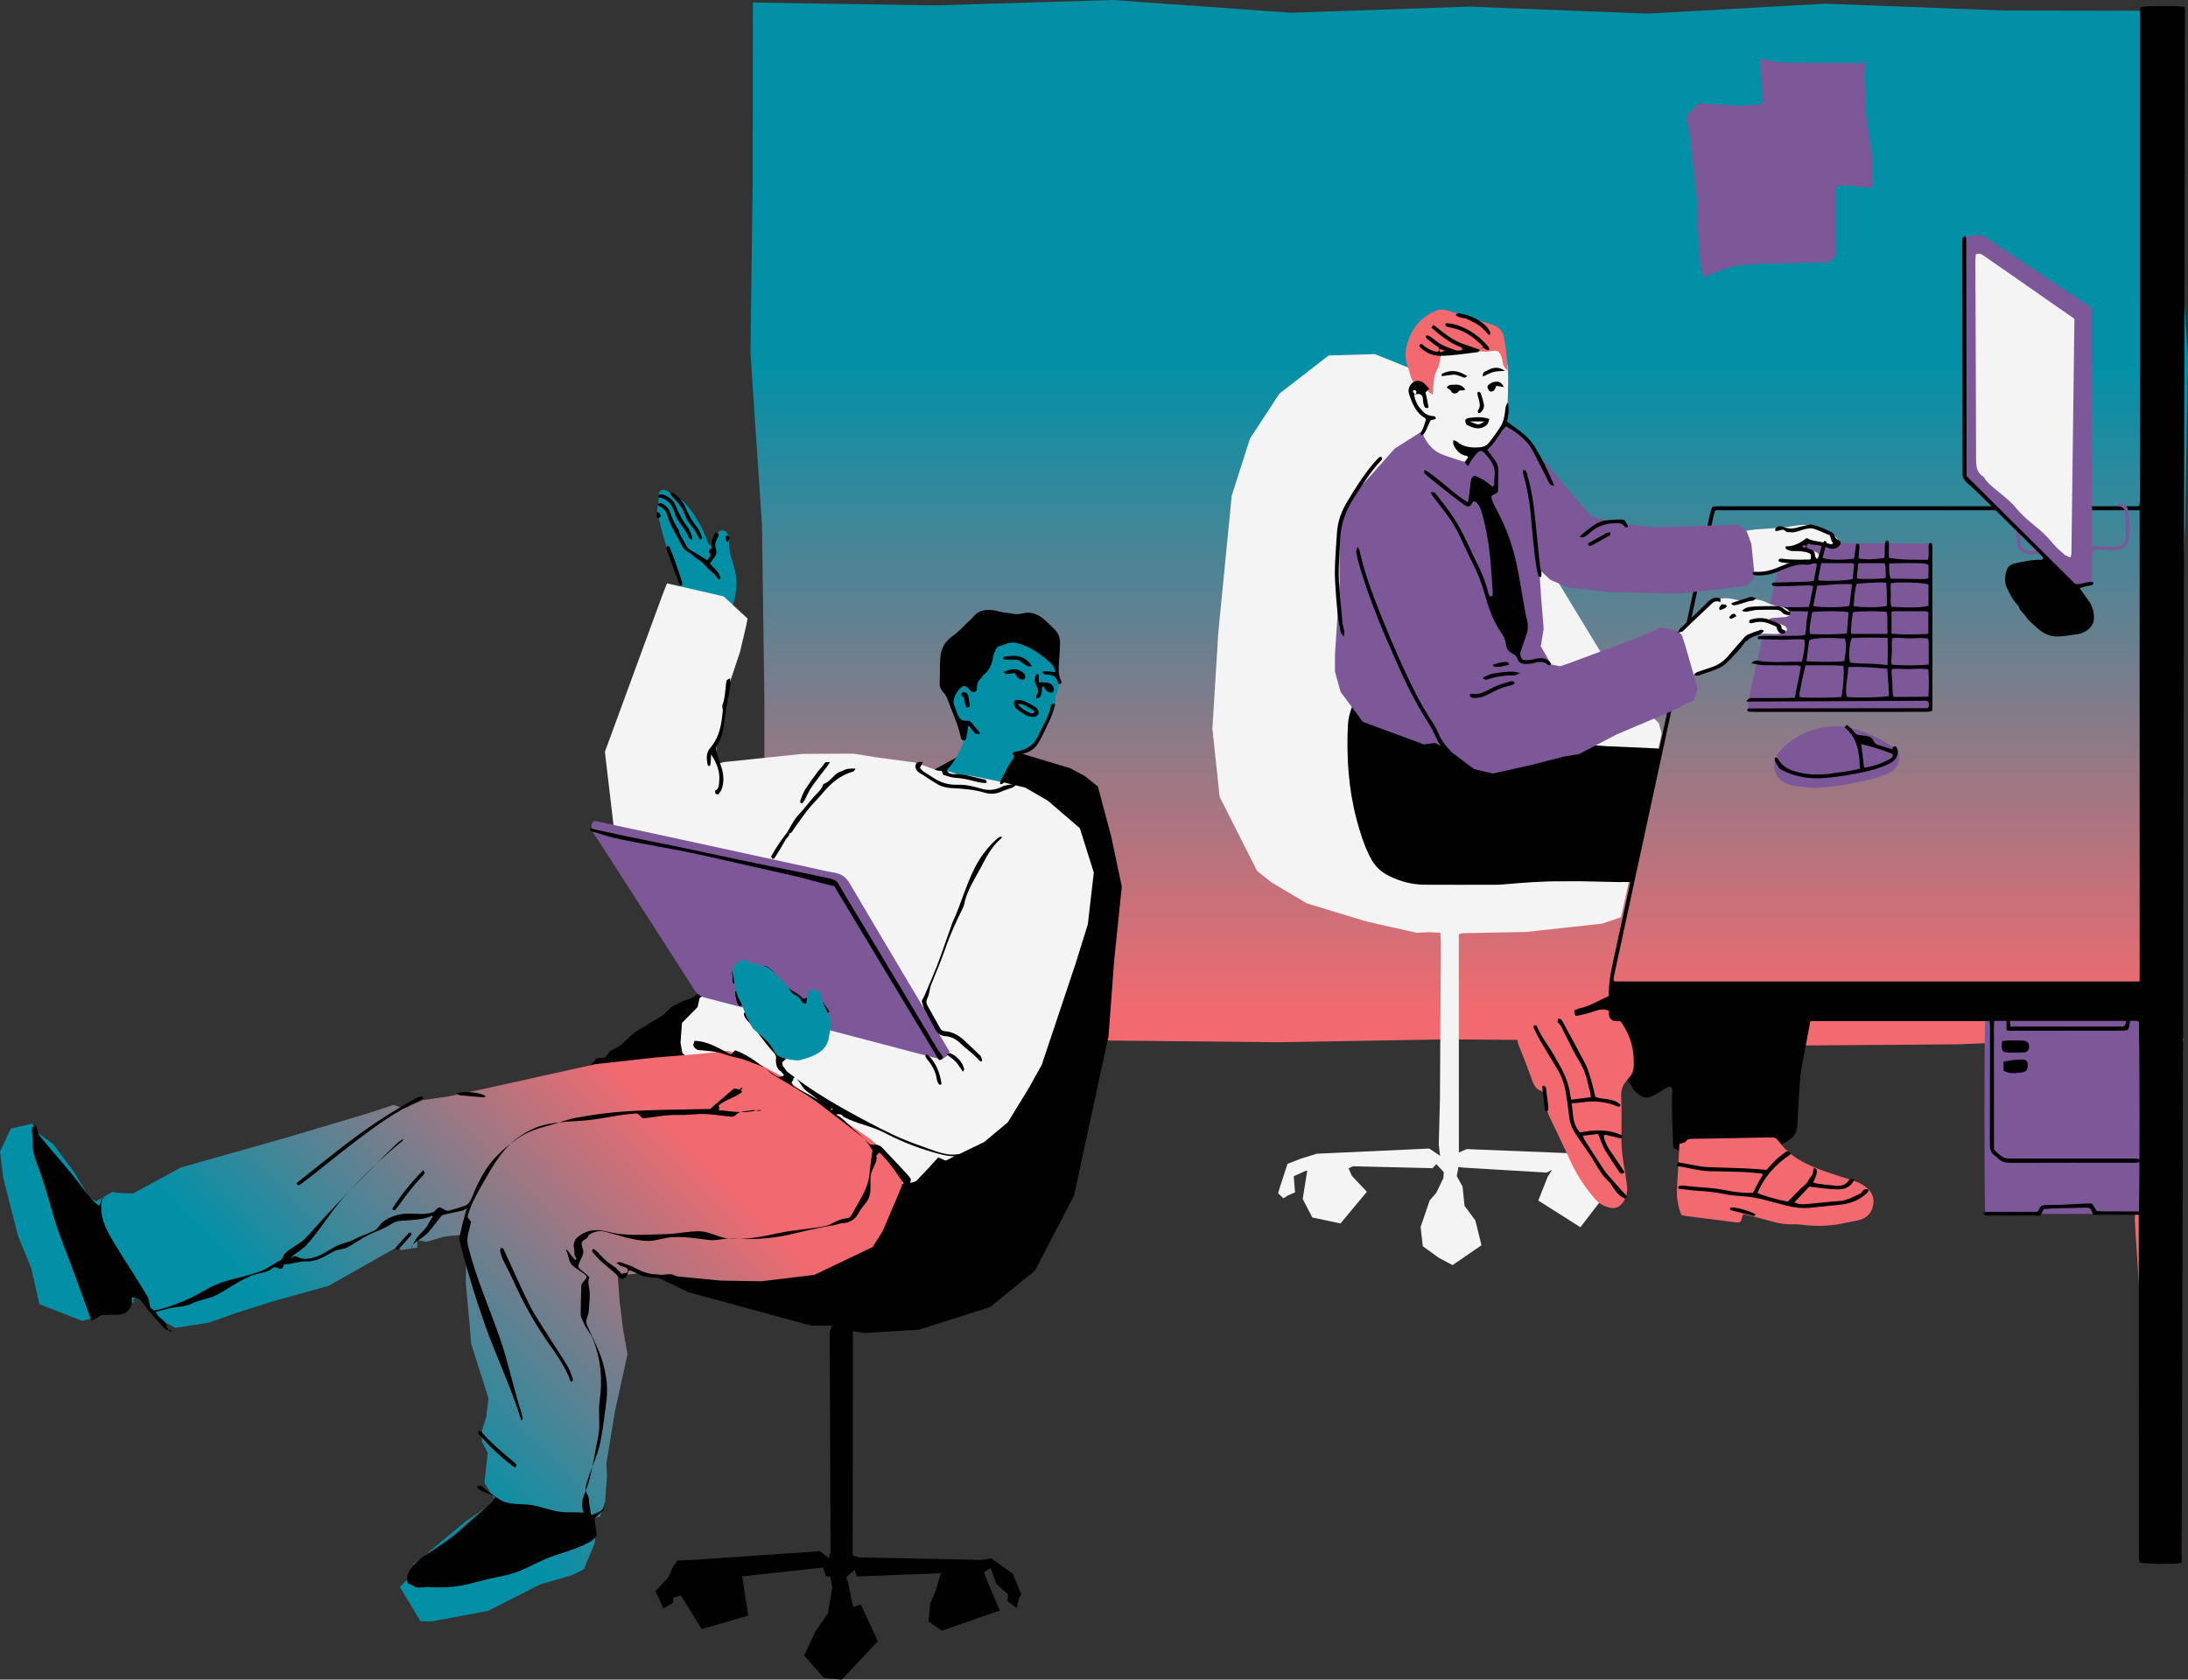 <?xml version="1.0" encoding="UTF-8"?>
<!DOCTYPE svg PUBLIC '-//W3C//DTD SVG 1.0//EN'
          'http://www.w3.org/TR/2001/REC-SVG-20010904/DTD/svg10.dtd'>
<svg height="383.9" preserveAspectRatio="xMidYMid meet" version="1.0" viewBox="0.0 0.0 500.0 383.9" width="500.0" xmlns="http://www.w3.org/2000/svg" xmlns:xlink="http://www.w3.org/1999/xlink" zoomAndPan="magnify"
><rect x="0.0" y="0.0" width="500.0" height="383.9" fill="#333333" stroke="none"/><g
  ><linearGradient gradientUnits="userSpaceOnUse" id="a" x1="335.745" x2="335.745" xlink:actuate="onLoad" xlink:show="other" xlink:type="simple" y1="0" y2="356.896"
    ><stop offset=".234" stop-color="#0390a7"
      /><stop offset=".649" stop-color="#f26a6f"
    /></linearGradient
    ><path d="M172.047 0.582L213.651 1.242 254.338 0 295.024 2.917 335.711 1.512 376.396 3.117 417.082 0.848 457.766 2.396 498.43 2.472 499.206 2.395 498.887 4.019 497.358 42.749 500 81.48 499.332 120.21 497.48 158.941 498.03 197.671 498.645 236.402 498.958 237.794 498.196 237.865 498.882 240.295 496.465 241.667 497.223 279.344 498.474 317.021 498.537 354.697 497.327 356.158 489.285 356.896 489.102 356.077 489.427 354.496 490.23 316.753 487.847 279.011 489.221 241.268 490.593 238.296 488.493 239.468 488.636 238.446 488.508 237.288 488.207 237.823 487.991 238.257 487.782 239.626 487.588 239.271 487.392 238.384 487.194 239.128 486.996 240.292 486.601 239.194 486.403 237.148 447.499 238.699 408.594 238.995 369.689 237.848 330.784 237.572 291.88 238.225 252.975 237.836 214.07 237.501 175.166 238.634 174.968 238.64 174.77 237.713 174.573 238.711 174.376 237.61 174.179 237.751 173.972 239.953 173.789 238.473 173.695 237.251 173.694 237.262 172.611 239.951 173.454 238.511 174.67 199.019 174.67 159.521 174.128 120.023 171.49 80.526 172.016 41.027z" fill="url(#a)"
    /><g id="change1_1"
    ><path d="M399.746,162.321c-0.474-1.154-0.196-2.188,0.022-3.201c0.553-2.571,1.154-5.131,1.728-7.698 c1.882-8.404,3.764-16.808,5.637-25.214c0.153-0.688,0.24-1.391,0.366-2.137c11.082,0.052,22.186,0.103,33.29,0.16 c0.052,0,0.105,0.075,0.206,0.152c0.04,0.133,0.141,0.314,0.141,0.494c0.007,12.369,0.007,24.738,0.007,37.232 c-0.482,0.076-0.91,0.2-1.339,0.202c-3.554,0.016-7.108,0.009-10.662,0.009c-9.082,0-18.165,0-27.247,0 C401.18,162.321,400.464,162.321,399.746,162.321z" fill="#7d5898"
    /></g
    ><g id="change2_41"
    ><path d="M253.898 191.036L250.887 179.773 247.885 177.372 244.562 175.6 226.748 170.217 222.69 171.276 218.947 172.921 215.459 174.836 213.029 176.139 210.721 178.029 208.499 179.808 207.495 180.419 205.368 180.573 205.558 181.185 203.949 182.555 202.441 183.606 201.371 185.448 198.972 186.921 193.39 193.596 187.206 198.646 187.055 199.11 184.065 204.547 182.515 203.993 177.832 209.061 177.784 211.332 176.316 212.609 173.149 214.454 171.641 217.717 168.088 219.324 163.635 224.619 160.741 226.183 158.09 228.138 156.008 228.825 153.481 230.141 151.517 232.032 144.946 236.033 141.8 238.945 139.329 240.313 138.265 241.761 136.412 241.885 134.7 243.735 134.305 245.525 131.247 245.92 129.622 247.39 127.663 249.449 127.865 251.054 125.4 252.06 124.193 253.907 122.433 255.27 121.449 257.666 119.332 259.786 119.861 266.52 123.961 275.645 133.517 285.031 140.163 287.019 157.257 295.341 185.374 303.002 190.102 302.998 189.61 304.4 189.794 355.181 189.497 355.301 189.563 356.264 187.367 354.558 159.501 356.47 154.782 356.705 153.786 358.133 152.668 360.615 149.749 363.73 150.565 365.293 151.607 367.652 153.726 366.426 153.961 365.173 155.582 364.659 160.355 372.364 170.973 369.286 169.62 360.313 188.081 358.285 188.78 360.319 189.713 360.334 190.193 362.764 189.175 368.809 186.374 372.832 183.773 378.399 188.256 383.523 192.357 383.921 200.615 375.144 196.689 366.72 194.953 367.299 193.829 361.799 193.386 360.515 195.324 358.765 195.756 360.34 215.32 359.577 215.202 359.621 214.915 359.839 213.794 363.711 212.588 366.469 212.173 370.61 215.226 372.723 228.476 368.115 225.445 360.999 224.891 359.375 226.361 358.403 227.654 361.969 230.35 364.468 230.216 365.972 232.332 367.556 232.918 365.164 233.407 364.41 231.449 359.73 226.575 356.219 224.312 356.546 196.252 355.974 194.848 355.524 194.917 304.263 197.526 304.684 209.97 303.93 226.256 298.761 236.543 290.372 245.445 273.249 249.055 256.534 253.318 236.883 254.608 219.553 256.351 202.63z" fill="#010101"
    /></g
    ><g id="change3_1"
    ><path d="M333.368 213.558L333.382 263.424 335.163 262.646 361.05 263.684 362.825 263.695 368.199 266.614 370.142 271.687 368.274 273.359 368.248 273.486 365.982 270.501 364.918 271.09 366.039 274.147 361.153 280.507 351.526 274.406 353.681 268.97 354.682 267.384 353.444 268.019 334.278 266.876 333.296 266.721 332.896 268.82 334.225 271.217 334.673 275.612 337.155 278.968 338.545 284.633 331.938 289.165 328.801 287.504 325.134 284.855 324.635 280.467 326.712 274.371 328.222 272.635 329.849 269.265 329.936 267.912 328.234 266.094 327.358 267.014 309.177 266.572 308.177 267.041 308.902 268.742 312.362 272.397 306.332 279.642 299.89 278.286 297.694 274.038 298.826 266.967 299.932 267.525 298.405 267.603 295.643 268.853 295.943 272.547 294.316 273.244 293.293 273.897 292.075 272.762 292.454 271.435 294.223 266.022 297.348 264.802 300.923 263.707 326.613 262.52 329.09 264.195 328.782 261.669 329.054 251.395 329.269 215.628 329.157 213.202 326.395 213.066 323.802 213.22 312.25 210.625 298.614 206.477 290.503 201.653 287.262 199.059 278.705 182.12 277.055 166.556 278.406 144.586 281.469 113.307 285.639 100.261 292.37 89.966 303.605 81.261 314.175 80.938 324.217 84.981 333.956 95.805 343.551 112.34 355.509 132.141 370.986 157.604 379.064 165.263 379.714 167.694 370.432 209.645 366.168 211.111 348.752 213.019 334.161 213.3z" fill="#f4f4f4"
    /></g
    ><g fill="#0390a7" id="change4_2"
    ><path d="M228.243,180.036c-3.932-0.494-7.814-1.078-11.632-1.642c-0.322-0.675-0.589-1.237-0.865-1.816 c0.515-0.527,1.095-1.029,1.561-1.622c0.485-0.617,0.883-1.308,1.277-1.991c0.394-0.683,0.777-1.378,1.093-2.099 c0.571-1.302,0.775-2.637,0.243-4.023c-0.588-1.533-1.148-3.077-1.704-4.622c-0.556-1.545-1.167-3.075-1.622-4.65 c-1.032-3.574-0.357-6.9,1.665-9.979c0.36-0.549,0.778-1.06,1.155-1.598c1.968-2.807,4.729-4.313,8.053-4.838 c5.697-0.9,9.771,1.486,12.223,5.656c1.177,2.001,1.677,4.263,2.032,6.555c0.306,1.974,0.466,3.909-0.484,5.768 c-0.057,0.112-0.071,0.256-0.072,0.386c-0.024,2.11-0.817,3.955-1.878,5.736c-0.771,1.295-1.402,2.673-2.137,3.991 c-0.253,0.454-0.609,0.857-0.956,1.251c-0.528,0.6-1.12,1.106-1.968,1.212c-0.921,0.115-1.477,0.703-2.002,1.439 c-1.266,1.775-2.155,3.758-3.24,5.631C228.759,179.172,228.526,179.559,228.243,180.036z"
      /><path d="M156.34,136.165c-0.781-2.441-1.499-4.692-2.225-6.941c-0.141-0.437-0.268-0.889-0.482-1.292 c-1.689-3.178-2.392-6.669-3.238-10.114c-0.19-0.772-0.269-1.537-0.039-2.335c0.141-0.487,0.115-1.024,0.153-1.539 c0.029-0.391-0.005-0.792,0.069-1.172c0.122-0.627,0.729-0.948,1.358-0.769c0.126,0.036,0.263,0.062,0.371,0.13 c1.712,1.079,3.55,1.932,4.879,3.597c1.868,2.342,3.327,4.876,4.358,7.675c0.324,0.881,0.337,0.876,1.029,1.533 c0.488-0.257,0.338-0.791,0.512-1.181c0.291-0.655,0.519-1.361,0.928-1.936c0.626-0.88,1.766-0.772,2.248,0.196 c0.224,0.449,0.344,1.01,0.322,1.511c-0.071,1.608,0.248,3.137,0.747,4.645c0.103,0.312,0.152,0.642,0.26,0.951 c1.041,2.978,0.886,5.942-0.063,8.909c-0.36,1.127-0.628,2.283-1,3.406c-0.273,0.826-0.962,1.079-1.733,0.665 c-0.46-0.247-0.866-0.592-1.299-0.888c-1.465-0.999-2.94-1.982-4.391-2.999c-0.533-0.374-1.104-0.756-1.488-1.263 C157.258,136.481,156.79,136.354,156.34,136.165z"
    /></g
    ><g id="change3_3"
    ><path d="M152.418 133.341L165.355 136.313 170.837 141.385 170.522 143.015 169.117 148.979 164.989 161.366 165.389 163.463 164.174 168.665 163.889 169.918 163.607 171.999 163.663 174.632 165.489 174.179 183.367 172.319 194.988 172.26 200.153 173.092 209.186 174.297 214.258 176.137 216.919 176.361 218.853 177.003 221.911 177.339 229.172 178.795 234.302 180.038 239.444 183.01 246.767 189.307 249.957 199.449 248.587 211.289 245.759 220.362 238.057 243.397 235.049 248.811 230.3 256.532 224.904 261.034 216.106 265.285 214.406 264.539 212.205 266.97 209.311 270.009 207.742 270.482 204.922 270.579 202.404 268.328 200.706 266.098 198.508 264.712 194.318 261.304 191.343 258.861 191.295 258.785 187.598 256.313 185.546 253.485 182.68 252.214 180.735 250.332 178.365 248.953 175.922 247.333 173.093 246.678 169.867 243.75 165.05 242.897 159.92 242.668 158.327 243.07 155.926 240.658 155.511 238.377 155.842 233.819 159.415 230.178 159.887 228.098 163.715 225.627 167.259 220.971 169.947 217.631 173.692 211.526 172.754 210.089 169.127 209.462 166.172 207.595 163.485 206.05 161.535 203.418 159.5 202.48 157.053 201.481 154.865 200.564 152.745 198.663 150.042 197.778 146.641 195.745 142.988 192.162 140.26 189.095 138.23 171.853 151.283 136.252z" fill="#f4f4f4"
    /></g
    ><g id="change1_2"
    ><path d="M216.956,240.346c-0.302,1.056-1.103,1.313-1.718,1.849c-2.134-0.549-4.231-1.079-6.324-1.629 c-15.895-4.175-31.786-8.37-47.692-12.502c-1.186-0.308-1.937-0.854-2.584-1.866c-7.123-11.141-14.286-22.257-21.44-33.378 c-0.427-0.663-0.853-1.329-1.327-1.957c-0.686-0.908-1-1.851-0.356-3.031c0.504-0.302,1.122-0.043,1.744,0.091 c5.271,1.137,10.544,2.263,15.814,3.406c10.667,2.314,21.333,4.636,31.999,6.954c1.863,0.405,3.715,0.882,5.596,1.181 c1.635,0.26,2.688,1.065,3.527,2.495c5.096,8.678,10.263,17.316,15.405,25.967c2.118,3.562,4.235,7.125,6.351,10.688 C216.285,239.178,216.61,239.749,216.956,240.346z" fill="#7d5898"
    /></g
    ><linearGradient gradientUnits="userSpaceOnUse" id="b" x1="43.581" x2="157.501" xlink:actuate="onLoad" xlink:show="other" xlink:type="simple" y1="332.682" y2="218.762"
    ><stop offset=".234" stop-color="#0390a7"
      /><stop offset=".818" stop-color="#f26a6f"
    /></linearGradient
    ><path d="M21.92 274.621L25.696 272.415 26.701 272.629 30.365 272.816 41.335 266.857 64.899 260.183 84.114 254.463 89.953 252.548 92.302 253.39 96.609 251.454 102.543 250.6 110.865 248.827 136.119 243.225 149.676 241.725 160.304 240.851 166.223 240.173 170.304 241.535 179.178 246.296 183.861 249.992 199.19 260.566 204.284 265.548 206.688 267.949 206.068 271.151 201.736 281.338 199.435 285.022 186.04 291.414 173.963 292.862 164.676 292.706 150.366 291.343 146.426 291.039 141.151 291.529 141.579 297.236 142.404 304.017 143.399 309.517 140.554 322.453 138.563 334.539 138.703 337.343 138.286 343.259 137.092 346.685 135.764 346.892 136.098 350.443 135.88 352.796 133.401 358.678 130.75 360.036 123.438 362.15 111.512 368.205 98.487 370.636 96.091 370.566 91.363 362.716 94.76 359.412 94.485 357.467 97.331 355.284 106.291 347.853 111.726 344.064 112.983 342.611 110.697 338.954 111.457 332.063 110.161 329.597 110.101 328.258 110.202 326.731 111.111 323.903 111.637 319.661 107.667 307.126 107.247 301.958 106.44 293.315 106.61 284.534 105.664 282.245 102.458 282.525 101.223 282.731 97.454 283.846 95.385 283.46 95.34 285.163 91.598 285.739 90.946 284.932 75.057 293.919 62.157 297.495 54.094 300.07 47.601 302.341 40.105 303.496 37.161 302.007 32.286 296.603 30.778 296.854 30.45 296.788 30.593 297.639 26.938 299.771 18.799 301.927 9.013 298.114 7.164 289.951 4.096 282.439 0.739 269.225 0 263.188 2.483 257.965 7.369 256.807 8.716 259.003 12.184 261.531 17.001 268.025 20.293 273.517z" fill="url(#b)"
    /><g
    ><g id="change2_40"
      ><path d="M176.511,223.021c-0.395,0.564-0.304,1.106-0.744,1.733c0.313,1.27,0.806,2.128,1.787,3.136 c0.779,0.8,0.801,2.273,1.518,3.131c0.086,0.103,1.076,0.445,0.989,0.552c-0.073,0.09-0.908-0.359-0.98-0.439 c-1.619-1.794-3.274-3.411-4.176-5.784c-0.297-0.781-1.158-1.081-1.554-1.827c-0.958,0.548-0.37,0.149-0.189,0.64 c0.522,1.418-0.055,3.259,0.516,4.658c0.297,0.727,0.852,1.302,1.034,2.049c0.199,0.816,0.946,0.923,1.183,1.655 c0.113,0.349,1.401,1.051,0.883,1.534c-0.233-0.176-0.683-1.062-0.913-1.271c-0.556-0.505-0.41-1.575-1.326-1.811 c-0.397-0.756-0.524-1.557-0.882-2.331c-0.331-0.714-1.195-1.195-1.485-1.927c-0.411-1.038-0.625-2.154-1.057-3.184 c-0.093-0.222-0.282-0.853-0.508-1.146c-0.352,0.311-1.165,1.02-1.495,1.312c0.396,1.654,1.615,3.134,2.406,4.661 c0.484,0.934,0.108,2.283,0.549,3.237c0.15,0.324,0.945,0.819,1.029,1.244c-0.848,0.041-1.337-0.807-1.608-1.179 c-0.299-0.41-0.465-0.679-0.915-0.327c-0.114,0.733,0.626,1.167,1.111,1.694c2.497,2.711,4.483,5.893,6.985,8.599 c0.124,0.134,0.873,0.19,0.989,0.356c-0.342,0.324-0.581,0.517-0.962,0.879c0.271,0.364,0.028,0.639,0.29,0.907 c0.367,0.374,0.599,0.937,1.011,1.263c5.631,4.455,11.858,7.996,18.212,11.365c3.888,2.061,7.766,4.008,11.945,5.422 c2.359,0.798,4.609,1.879,7.119,2.091c0.831,0.07,1.754-0.16,2.659-0.16c-0.043,0.269-0.328,0.299-0.41,0.331 c-0.423,0.16-0.621,0.305-1.049,0.272c-1.175-0.089-2.255-0.19-3.392-0.479c-4.593-1.167-8.85-2.806-13.053-5.001 c-2.909-1.52-6.361-2.024-9.243-3.596c-0.282-0.154-0.352-0.497-0.659-0.534c-0.184-0.022-0.697-0.167-1.02,0.021 c0.254,0.288,0.794,0.461,0.98,0.607c1.397,1.097,2.57,2.475,3.954,3.587c0.922,0.741,1.677,1.661,2.57,2.439 c0.434,0.378,1.064,0.206,1.751,0.266c0.214,0.019,0.83,0.236,1.01,0.421c1.831,1.893,3.615,3.844,5.418,5.764 c0.442,0.471,0.989,1.046,1.327,1.602c0.072,0.118-0.122,1.236-0.234,1.353c-0.071,0.075-1.295-0.166-1.358-0.261 c-1.476-2.213-2.914-4.369-4.716-6.281c-0.224-0.237-0.536-0.654-0.823-0.769c-0.179-0.072-0.566,0.501-0.704,0.66 c-0.15,0.174,0.103,0.449,0.061,0.706c-0.223,1.363-1.26,2.623-1.393,3.996c-0.161,1.666,0.25,3.492-0.422,4.996 c-0.536,1.2-1.682,2.127-2.269,3.304c-0.804,1.611-2.096,2.374-3.907,2.456c-0.645,0.029-1.27,0.367-1.916,0.464 c-3.449,0.516-6.815,1.389-10.208,2.154c-4.32,0.975-8.633,1.137-13.068,0.875c-1.707-0.101-3.486,0.547-5.181,0.324 c-2.825-0.372-5.627-0.816-8.451-0.634c-1.909,0.123-3.818,0.938-5.732,0.849c-3.292-0.154-6.451-1.318-9.651-2.145 c-1.147-0.296-2.403,0.028-3.408,0.637c-0.281,0.17-0.353,0.664-0.622,0.851c-1.347,0.934-1.449,0.691-0.839,2.845 c0.292,1.031-1.137,2.547-1.137,3.806c0.564,0.755,1.852,1.421,2.537,2.34c-0.551,1.172,0.114,2.501,0.104,3.81 c-0.01,1.317-0.183,2.65-0.24,3.965c-0.041,0.945-0.846,1.998-0.498,2.871c0.923,2.317,2.161,4.504,3.046,6.837 c1.345,3.545,1.943,7.203,1.476,10.889c-0.389,3.064-0.768,6.166-1.353,9.199c-0.696,3.614-2.678,6.972-3.419,10.578 c-0.157,0.763,0.744,1.688,0.752,2.467c0.012,1.168,0.382,2.186,0.463,3.492c0.264,0.012,0.018,0.276,0.268,0.175 c0.602-0.245,1.231-0.461,1.807-0.768c0.276-0.147,0.511-0.504,1.004-0.777c-0.057,0.452-0.279,0.558-0.405,0.666 c-0.544,0.467-1.117,1.086-1.824,1.61c0.109,1.278,0.408,2.708,0.515,3.966c-0.579,0.859-1.275,1.328-2.028,1.722 c-2.561,1.339-5.355,2.067-8.095,3.038c-2.657,0.942-5.138,2.399-7.755,3.455c-1.649,0.665-3.347,1.003-5.092,1.356 c-2.444,0.494-4.843,1.216-7.28,1.746c-2.779,0.605-5.544,0.658-8.377,0.477c-0.829-0.053-1.796,0.316-2.599,0.049 c-0.602-0.2-1.319-0.656-1.954-0.934c-0.435-1.023,0.032-2.367,0.602-3.159c0.81-1.126,1.883-2.289,3.06-3.033 c3.14-1.984,6.198-3.968,8.898-6.477c2.17-2.017,4.506-3.855,6.68-5.867c0.191-0.177,0.416-0.88,0.73-1.115 c-1.249-0.887-3.328-1.171-4.162-2.27c0.29-0.541,1.019-0.364,1.31-0.074c1.132,1.127,2.531,2,3.853,2.86 c2.052,1.335,4.645,0.94,7.009,1.247c2.347,0.304,4.603,1.315,6.953,1.598c1.687,0.203,3.351-0.003,5.184,0.182 c0.024-0.595-0.229-0.863-0.275-1.367c-0.184-2.054,1.098-3.9,1.599-5.914c0.84-3.378,1.408-6.855,2.09-10.273 c0.515-2.58-0.079-5.354,0.297-7.96c0.723-5.006,0.267-9.732-1.584-14.309c-0.517-1.277-1.607-2.332-2.086-3.623 c-0.202-0.545-0.64-1.238-0.646-1.811c-0.024-2.238,0.103-4.491,0.14-6.73c0.009-0.521,1.151-1.269,1.226-2.019 c-0.792-1.055-2.701-1.713-3.607-2.916c-0.633-0.84-0.534-2.219-1.145-3.075c-0.084-0.118-0.018,0.175,0.079,0.074 c0.216-0.224-0.007-0.406,0.173-0.178c0.408,0.516,0.798,1.046,1.208,1.56c0.19,0.238,0.524,0.602,0.7,0.801 c0.591-0.268-0.127-0.811-0.181-1.177c-0.077-0.518,0.041-1.003-0.113-1.506c-0.26-0.851,0.115-1.991,0.787-2.547 c1.939-1.605,4.108-1.998,6.81-1.28c4.364,1.159,8.954,0.651,13.436,0.573c2.567-0.045,5.159-0.714,7.723-0.64 c2.233,0.064,4.4,1.478,6.628,1.678c3.833,0.343,7.659-0.479,11.41-1.278c3.465-0.738,7.041-0.906,10.517-1.586 c1.665-0.325,3.129-1.712,4.861-1.757c0.836-0.022,1.21-0.664,1.586-1.384c1.426-2.735,3.348-5.279,3.709-8.435 c0.216-1.893,0.417-3.787,0.717-5.752c-0.713-1.064-1.407-2.292-2.436-3.106c-2.994-2.367-6.01-4.721-9.053-7.025 c-3.566-2.701-7.498-4.92-11.339-7.21c-0.734-0.437-1.295-1.221-2.049-1.62c-1.158-0.614-2.487-0.945-3.685-1.473 c-1.618-0.714-3.479-0.84-5.127-1.483c-1.978-0.772-4.008-0.771-6.099-1.011c-0.445-0.051-0.985-0.531-1.176-1.117 c0.074-0.099,0.265-0.981,0.338-0.979c2.977,0.067,5.573,1.72,8.255,3.124c0.174,0.091,0.861-1.005,1.047-0.941 c3.366,1.152,6.056,3.713,9.035,5.668c0.213,0.139,0.695,0.39,0.943,0.421c0.156,0.02,1.026-0.256,1.126-0.386 c0.1-0.129-0.678-0.773-0.691-0.951c-0.009-0.114-0.117,0.02-0.214-0.06c-0.776-0.639-1.01-1.767-0.905-2.746 c0.078-0.732-0.217-1.121-0.687-1.626c-1.928-2.071-3.451-4.517-5.365-6.6c-0.588-0.639-1.147-1.117-1.29-1.987 c-0.026-0.159,0.036-0.336,0.213-0.39c0.318-0.097,1.088,0.385,1.35-0.132c0.218-0.429-0.674-0.821-0.841-1.165 c-0.085-0.175,0.009-0.359-0.128-0.572c-0.42-0.029-1.229,0.42-1.663,0.39c-0.712-0.769-0.851-2.223-0.945-3.359 c0.257-0.077,0.668,0.026,0.88-0.068c0.332-0.148,0.711-0.621,0.621-0.984c-0.11-0.443-0.473-0.864-0.616-1.315 c-0.294,0-0.909,0.644-1.184,0.644c-0.489-0.396-0.217-1.587-0.333-2.156c-0.097-0.476-0.112-0.889,0.441-1.045 c0.797-0.225,0.661-1.531,1.612-1.742c0.213,0.418,0.322,1.55,0.644,2.183c0.436-0.492,0.727-1.602,1.017-1.93 c0.206,0.024,0.615,0.057,0.699,0.124c0.458,0.366,0.922,0.514,1.457,0.973c0.242-0.172,0.376,0.089,0.631-0.076 c0.803-0.523,1.431-0.424,2.142,0.219c0.875,0.791,1.525,1.704,2.19,2.663c1.326,1.912,3.896,2.564,5.428,4.253 c0.658-0.142,0.292-0.452,1.148-0.036c0.051,0.025-0.069-1.077,0.09-1.269c0.514-0.62,1.201,0.007,1.927,0.198 c0.769,1.519,2.001,2.552,2.736,4.007c0.059,0.117-0.563,0.306-0.553,0.429c0.152,1.954,0.836,3.714,0.259,5.672 c-0.071,0.241,0.136,0.495-0.041,0.667c-0.09,0.088-0.33,0.234-0.618,0.234c0.056-0.335-0.263-0.821-0.187-1.053 c0.593-1.826-0.101-3.412-0.349-5.206c-0.117-0.848-0.282-1.491-0.698-2.264c-0.56,0-0.827-0.104-1.272-0.094 c-0.365,0.008-1.279-0.402-1.594-0.386c-0.481,1.382,1.246,2.288,0.939,3.691c-0.305-0.222-0.308-0.074-0.422-0.26 c-1.104-1.813-2.315-3.534-3.779-5.04c-1.147-1.18-2.145-2.385-3.058-3.777C177.835,223.379,177.199,223.093,176.511,223.021z M190.118,253.717c0.443-0.476-0.183-0.212-0.512-0.437c-1.779-1.219-3.459-2.587-5.223-3.827 c-1.069-0.752-1.558-2.308-2.612-3.081c-0.307-0.225-0.544,0.162-0.497,0.366c0.051,0.224-0.516,0.64-0.353,0.809 c0.178,0.184,0.26,0.591,0.483,0.727c2.783,1.715,5.876,2.985,8.407,5.062C189.949,253.451,189.947,253.651,190.118,253.717z M175.172,223.235c-0.223-0.136-0.409,0.233-0.613,0.109c-0.061,0.103,0.182-0.3,0.182-0.197c0,0.329-0.043,1.04,0.235,1.026 C175.05,224.169,175.029,223.416,175.172,223.235z" fill="#010101"
      /></g
      ><g id="change2_15"
      ><path d="M30.2,296.48c-0.195,0.522,0.033,1.177-0.036,1.428c-0.268,0.967-0.944,2.013-1.843,2.342 c-1.598,0.585-3.575,0.006-5.209,0.481c-0.807,0.234-1.392,0.918-2.252,1.056c-2.177-6.127-4.377-12.152-6.703-18.138 c-2.049-5.274-3.178-10.871-5.13-16.173c-0.64-1.737-1.409-3.38-1.5-5.245c-0.061-1.241-0.042-2.518-0.236-3.752 c-0.06-0.382,0.146-0.271,0.052-0.84c0.429,0.13,0.507-0.698,0.71-0.53c0.604,0.498,0.418,1.787,0.907,2.391 c3.395,4.194,7.096,8.125,10.263,12.499c0.692,0.956,1.542,1.833,2.33,2.717c0.164,0.184,0.847,0.718,1.032,0.853 c0.714-0.489,0.064-1.437,1.191-1.69c0.022,0.27-0.209-0.388-0.271-0.182c-0.945,3.168,0.08,6.142,1.709,8.945 c2.709,4.66,5.793,9.102,8.499,13.763c0.459,0.79,0.351,1.956,0.778,2.62c0.278,0.087,0.527,0.464,0.651,0.465 c1.689,0.018,6.7-2.016,8.182-2.723c1.538-0.734,2.976-1.602,4.476-2.408c3.647-1.961,8-2.378,11.867-3.85 c1.589-0.605,2.967-1.789,4.514-2.497c0.466-0.213,0.461-1.049,0.827-1.416c1.485-1.492,3.696-2.301,5.093-3.873 c4.725-5.317,9.597-10.445,14.659-15.446c2.059-2.035,4.013-4.153,6.164-6.093c0.387-0.349,0.782-0.588,1.232-0.854 c0.096-0.057-0.301-0.097-0.007,0.021c-0.209,0.254,0.013,0.261-0.171,0.411c-4.755,3.886-9.163,8.172-13.273,12.723 c-3.133,3.47-5.516,7.617-8.65,11.087c-1.009,1.117-2.488,1.77-3.523,2.85c0.129,0.45,0.352-0.279,0.661-0.285 c0.724-0.014,1.457,0.572,2.179,0.601c2.716,0.108,4.812-1.402,7.13-2.756c1.361-0.795,3.097-0.949,4.478-1.706 c1.495-0.82,3.183-1.277,4.692-2.072c0.754-0.397,1.137-1.382,1.803-1.896c1.584-1.222,3.637-1.877,5.578-1.912 c2.002-0.036,4.026,0.342,5.901-0.313c0.477-0.166,1.021-1.183,1.508-1.102c0.749,0.125,1.444,0.958,2.141,0.747 c1.192-0.359,2.406-0.7,3.582-1.104c0.84-0.289,1.365-1.159,1.709-2.051c0.685-1.771,1.507-3.476,2.439-5.128 c1.903-3.372,4.609-5.828,7.766-8.097c2.341-1.682,4.833-2.43,7.571-3.158c1.963-0.522,3.838-1.299,5.838-1.676 c3.897-0.734,7.785-1.256,11.724-1.502c6.385-0.399,12.672-0.39,19.04-0.528c1.836-1.611,3.484-2.997,5.327-4.567 c0.382-0.325,1.402,0.319,1.866,0.101c0.074-0.035,0.234-0.569,0.289-0.481c0.054,0.085-0.59,0.18-0.638,0.282 c-0.051,0.107,0.526,0.704,0.429,0.787c-1.501,1.277-3.729,1.705-5.223,2.99c-0.187,0.16,0.182,0.898-0.072,1.213 c0.343,0.105,0.544-0.031,0.775-0.004c2.514,0.293,5.054,0.68,7.499,0.066c0.243-0.061,0.917-0.232,1.54-0.073 c-0.675,0.313-1.612-0.149-1.968-0.07c-0.961,0.213-2.022,0.213-2.964,0.485c-0.723,0.209-1.229,1.106-1.951,1.041 c-2.561-0.231-5.123-0.75-7.696-0.605c-1.573,0.088-3.141,0.248-4.721,0.208c-2.567-0.065-5.055,0.434-7.615,0.773 c-0.52,0.069-1.156-1.138-1.682-1.115c-3.617,0.159-7.189,1.091-10.779,1.491c-4.101,0.457-8.454,0.216-12.337,1.775 c-1.229,0.493-2.448,1.208-3.547,1.936c-3.403,2.253-5.573,5.715-7.598,9.27c-1.668,2.929-3.506,5.787-4.347,9.046 c-0.099,0.382,0.853,1.001,0.772,1.387c-0.38,1.822-1.145,3.48-0.689,5.319c1.819,7.344,4.93,14.263,7.393,21.407 c1.905,5.527,3.009,11.33,4.849,16.879c0.141,0.427,0.2,0.877,0.234,1.328c0.009,0.12-0.176,0.17-0.282,0.291 c-0.167-0.103-0.068-0.146-0.095-0.237c-2.271-7.413-5.693-14.436-8.273-21.746c-2.21-6.261-4.166-12.674-5.751-19.119 c-0.181-0.737,0.279-1.81,0.399-2.574c0.213-1.361,0.731-2.684,1.01-4.035c0.036-0.174,0.25-0.385,0.25-0.696 c-0.273,0-0.501,0.328-0.719,0.387c-1.646,0.447-3.316,0.684-4.958,1.146c-1.073,1.316-2.059,2.667-3.165,3.953 c-0.986,1.147-2.556,1.763-3.589,2.869c-0.273,0.293,0.3,0.929-0.209,0.43c0.495-0.82,0.711-1.483,1.32-2.224 c0.627-0.762,1.362-1.437,1.995-2.194c0.626-0.748,0.856-1.646,1.538-2.49c-0.245-0.215-0.018-0.136-0.214-0.253 c-0.092-0.055-0.13,0.129-0.246,0.175c-2.121,0.83-4.446,0.826-6.671,0.991c-0.882,0.065-1.617,0.245-2.336,0.742 c-1.628,1.125-3.572,1.678-5.331,2.563c-1.582,0.796-3.034,1.854-4.576,2.729c-0.971,0.551-2.289,0.449-3.274,0.974 c-2.057,1.097-3.829,2.361-6.216,2.286c-1.636-0.051-3.24,0.615-5.078,0.694c-0.209,0.161-0.192,0.717-0.573,0.965 c-0.209,0.136-0.987-0.181-1.167-0.251c-0.81-0.317-1.171,0.468-1.823,0.738c-1.211,0.502-2.591,0.597-3.811,1.076 c-2.874,1.128-5.36,3.005-8.085,4.459c-1.676,0.894-3.751,1.036-5.455,1.878c-1.245,0.615-2.523,0.763-3.93,0.916 c-1.412,0.154-3.005,0.7-4.507,1.028c0.244,1.053,1.471,1.644,2.033,2.314c0.586,0.699,0.547,2.207,1.476,2.195 c0.061,0.713,0.143-0.417-0.165-0.39c-0.562,0.049-0.844,0.182-1.23-0.208c-1.018-1.029-1.931-2.153-2.927-3.203 c-1.041-1.098-1.821-2.449-2.868-3.542C31.681,296.745,30.686,296.725,30.2,296.48z" fill="#010101"
      /></g
      ><g id="change2_32"
      ><path d="M220.326,169.26c-0.146-0.075-0.494-0.097-0.568-0.231c-0.189-0.339-0.262-0.763-0.348-1.14 c-0.514-2.248-1.463-4.344-2.281-6.483c-0.414-1.083-0.723-2.278-1.558-3.172c-0.58-0.621-0.9-1.329-0.84-2.228 c0.135-2.036-0.033-4.101,0.197-6.125c0.212-1.867,1.161-3.383,2.802-4.52c1.25-0.866,2.268-2.06,3.392-3.105 c0.433-0.403,0.902-0.782,1.264-1.246c1.038-1.326,2.473-1.669,4.019-1.59c0.979,0.05,1.933,0.39,2.905,0.552 c0.712,0.118,1.438,0.154,2.142,0.31c0.849,0.188,1.647,0.063,2.506-0.132c2.045-0.463,3.69,0.5,5.154,1.89 c0.525,0.499,1.049,0.999,1.575,1.496c0.967,0.913,1.562,1.997,1.556,3.307c-0.007,1.513-0.141,3.025-0.239,4.533 c-0.094,1.454-0.226,2.925,0.499,4.274c0.089,0.166,0.067,0.486-0.074,0.604c-0.233,0.195-0.554,0.076-0.631-0.211 c-0.327-1.216-1.109-1.814-2.285-1.835c-0.525-0.009-0.944,0.062-1.332-0.573c0.205-0.119,0.292-0.247,0.484-0.237 c0.772,0.043,1.655,0.144,2.499,0.241c-0.176-1.518-1.373-2.39-2.318-3.168c-1.995-1.641-4.199-2.991-6.757-3.535 c-1.352-0.288-2.592,0.419-3.839,0.807c-0.256,0.08-0.531,0.301-0.64,0.578c-0.24,0.608-0.612,1.223-0.692,1.865 c-0.215,1.727-0.887,3.089-2.243,4.164c-0.204,0.162-0.285,0.468-0.477,0.649c-0.55,0.52-0.922,1.082-0.936,1.857 c-0.005,0.258,0.04,0.557-0.037,0.805c-0.181,0.576-0.925,0.728-1.342,0.319c-0.277-0.272-0.555-0.549-0.814-0.841 c-0.33-0.371-0.728-0.433-1.139-0.207c-1.12,0.615-2.429,2.963-1.913,4.189c0.356,0.844,0.59,1.746,0.999,2.561 c0.411,0.82,1.089,1.225,2.093,1.027c0.185-0.036,0.37,0.16,0.521,0.17c0.191,0.151,0.34,0.232,0.453,0.385 c0.571,0.776,1.329,1.534,1.922,2.369c-0.797,0.492-1.298-0.112-1.651-0.516c-0.336-0.384-0.582-0.795-0.847-1.185 c-0.569,0.07-0.31,0.412-0.361,0.698c-0.138,0.775-0.228,1.56-0.375,2.333C220.749,169.061,220.461,169.143,220.326,169.26z" fill="#010101"
      /></g
      ><g id="change2_38"
      ><path d="M214.59,242.333c-8.008-13.247-15.909-26.483-23.94-39.768c-3.169-0.703-6.122-1.669-9.316-2.377 c-6.916-1.533-13.811-3.166-20.729-4.691c-6.854-1.511-13.812-2.552-20.666-4.062c-1.537-0.339-3.006-0.985-4.539-1.34 c-0.372-0.086-0.67-0.343-0.468-0.827c0.279,0,0.632,0.248,0.934,0.315c9.732,2.157,19.54,3.974,29.274,6.124 c8.069,1.782,16.2,3.283,24.273,5.044c2.08,0.454,1.913,0.882,2.99,2.665c7.337,12.148,14.571,24.358,21.906,36.507 c0.339,0.561,0.849,1.018,1.131,1.608C215.544,241.748,215.207,242.259,214.59,242.333z" fill="#010101"
      /></g
      ><g id="change2_6"
      ><path d="M210.637,228.848c0.165-0.458,0.44-0.817,0.611-1.235c0.946-2.308,2-4.58,2.888-6.91 c1.216-3.19,2.284-6.439,3.449-9.648c0.022-0.062,0.038-0.109,0.066-0.168c2.19-4.697,3.378-9.865,6.107-14.322 c1.107-1.808,2.487-3.392,4.056-4.825c0.23-0.21,0.501-0.376,0.79-0.506c0.072-0.032,0.238,0.032,0.336,0.102 c0.036,0.026-0.018,0.139-0.041,0.181c-0.088,0.166-0.245,0.236-0.38,0.355c-2.006,1.769-3.192,4.171-4.432,6.51 c-1.293,2.439-2.83,4.769-3.562,7.46c-0.137,0.503-0.181,1.064-0.414,1.534c-1.556,3.127-3.009,6.285-4.135,9.584 c-0.932,2.732-2.099,5.371-3.172,8.055c-0.39,0.976-0.39,2.125-0.849,3.068c-0.328,0.673-0.345,1.15-0.009,1.759 c0.95,1.727,1.935,3.435,2.885,5.163c0.248,0.45,0.574,0.661,1.033,0.691c1.972,0.127,3.535,1.14,4.872,2.464 c1.076,1.065,2.219,2.065,3.29,3.136c0.179,0.179,0.233,0.528,0.346,0.757c0.042,0.085,0.078,0.461,0.002,0.534 c-0.075,0.074-0.409-0.064-0.474-0.112c-0.313-0.231-0.529-0.565-0.81-0.836c-1.185-1.142-2.525-2.123-3.718-3.257 c-0.975-0.927-2.047-1.46-3.422-1.56c-1.008-0.073-1.781-0.668-2.258-1.585c-0.788-1.515-1.63-3.001-2.436-4.508 C210.949,230.161,210.869,229.488,210.637,228.848z" fill="#010101"
      /></g
      ><g id="change2_27"
      ><path d="M96.809,250.985c-0.161,0.192-0.426,0.317-0.576,0.384c-5.51,2.437-10.358,5.966-15.116,9.593 c-3.348,2.552-6.612,5.216-9.918,7.824c-0.927,0.731-1.872,1.443-2.84,2.12c-0.101,0.071-0.367-0.053-0.451-0.163 c-0.074-0.097-0.08-0.372,0.023-0.453c6.049-4.759,11.946-9.704,18.37-13.968c2.46-1.633,4.99-3.158,7.545-4.643 c0.724-0.421,1.492-0.827,2.294-1.1C96.246,250.542,96.615,250.866,96.809,250.985z" fill="#010101"
      /></g
      ><g id="change2_42"
      ><path d="M130.473,315.889c-1.226-3.409-3.274-6.219-5.258-9.062c-3.13-4.486-5.754-9.259-7.983-14.25 c-0.749-1.678-1.661-3.281-2.432-4.949c-0.246-0.532-0.362-1.136-0.514-1.701c-0.05-0.184,0.122-0.506,0.198-0.734 c0.241,0.1,0.507,0.156,0.546,0.238c2.049,4.325,3.893,8.752,6.06,13.017c1.185,2.332,2.713,4.497,4.097,6.729 c1.522,2.455,3.159,4.839,4.644,7.315c0.436,0.726,0.63,1.584,0.937,2.378C130.898,315.209,131.191,315.557,130.473,315.889z" fill="#010101"
      /></g
      ><g id="change2_7"
      ><path d="M141.802,289.367c-0.234-0.196-0.519-0.389-0.967-0.764c0.493-0.096,0.771-0.148,0.961-0.085 c0.618,0.204,1.239,0.402,1.837,0.662c0.42,0.182,0.887,0.29,1.281,0.52c2.044,1.192,4.216,1.789,6.565,1.668 c0.654-0.034,1.32-0.174,1.97-0.104c0.366,0.039,0.736,0.305,1.345,0.522c-0.503,0.234-0.797,0.497-1.061,0.496 c-1.312-0.006-2.619-0.163-3.93-0.231c-1.384-0.071-2.764-0.186-4.009-0.84c-0.405-0.213-0.813-0.415-1.235-0.594 c-0.917-0.388-0.838-0.399-1.25,0.771c-0.294,0.833-1.221,1.187-1.76,0.622c-1.856-1.945-4.19-3.379-5.876-5.502 c-0.159-0.2-0.291-0.424-0.428-0.639c-0.025-0.039,0.076-0.092,0.114-0.127c0.09-0.082,0.187-0.299,0.246-0.271 c0.288,0.136,0.551,0.329,0.775,0.547c0.705,0.687,1.335,1.459,2.07,2.11c0.678,0.6,1.48,1.061,2.213,1.599 c0.471,0.512,0.965,0.95,1.444,1.471c0.506-0.362,1.374,0.043,1.371-0.798c-0.002-0.623-0.662-0.717-1.12-0.903 C142.184,289.428,141.981,289.428,141.802,289.367z" fill="#010101"
      /></g
      ><g id="change2_8"
      ><path d="M161.638,128.047c0.292-0.419,0.513-0.773,0.766-1.137c-0.163-0.338-0.319-0.624-0.46-0.917 c0.155-0.444,0.801-0.603,0.749-1.284c-0.104-1.367-0.071-1.381,0.785-2.938c0.503-0.071,0.8,0.189,0.709,0.674 c-0.047,0.249-0.223,0.489-0.341,0.724c-0.335,0.669-0.533,1.324-0.277,2.068c0.278,0.807,0.197,1.57-0.394,2.243 c-0.337,0.383-0.648,0.866-0.933,1.368c0.487,0.515,0.973,1.005,1.421,1.478c0.502,0.529,0.817,1.132,0.977,1.84 c0.019,0.086-0.165,0.211-0.368,0.397c-0.595-1.11-1.591-1.753-2.426-2.557c-0.507-0.489-0.943-1.052-1.465-1.522 c-0.425-0.383-0.945-0.651-1.42-0.982c-0.464-0.323-0.82-0.843-1.32-1.084c-0.877-0.424-1.459-0.973-1.894-1.858 c-0.479-0.974-1.048-1.917-1.553-2.891c-0.632-1.218-1.307-2.409-1.678-3.756c-0.333-1.209-0.614-1.556-2.225-2.447 c0.196-0.545,0.491-0.572,1.004-0.346c0.967,0.426,1.543,1.18,1.881,2.123c0.488,1.362,1.024,2.697,1.932,3.857 c0.174,1.422,1.25,2.371,1.707,3.656c0.1,0.28,0.4,0.585,0.659,0.755C158.787,126.374,160.172,127.118,161.638,128.047z" fill="#010101"
      /></g
      ><g id="change2_1"
      ><path d="M162.504,172.421c-0.026,0.774-0.087,1.495-0.148,2.266c-0.011,0.145-0.125,0.385-0.275,0.423 c-0.102,0.026-0.356-0.204-0.382-0.333c-0.26-1.323-0.37-2.698,0.573-3.782c1.781-2.048,2.433-4.471,2.73-7.047 c0.242-2.088,0.487-4.175,0.774-6.258c0.098-0.714,0.088-1.46,0.284-2.153c0.051-0.182,0.417-0.248,0.765-0.529 c0,0.598,0.169,0.975,0.117,1.345c-0.361,2.602-0.992,5.168-1.321,7.774c-0.273,2.163-0.47,4.315-1.711,6.184 c-0.409,0.616-0.256,1.272-0.064,1.896c0.309,1.003,0.62,2.006,0.955,3.001c0.584,1.734,0.725,3.467,0.109,5.2 c-0.142,0.399-0.438,0.794-0.742,1.113c-0.077,0.081-0.559,0.017-0.619-0.077c-0.121-0.192-0.163-0.735-0.13-0.748 c0.751-0.283,0.818-0.933,0.884-1.539c0.091-0.839,0.128-1.705-0.012-2.529C164.041,175.149,163.412,173.82,162.504,172.421z" fill="#010101"
      /></g
      ><g id="change2_43"
      ><path d="M210.9,174.194c-0.249,0.502-0.46,0.907-0.682,1.354c0.321,0.293,0.552,0.631,0.869,0.837 c0.82,0.532,1.646,1.056,2.475,1.574c1.654,1.035,3.47,1.489,5.451,1.421c1.777-0.061,3.503,0.374,5.202,0.882 c1.646,0.492,3.205,0.358,4.77-0.458c0.679-0.354,1.522-0.371,2.285-0.54c0.201-0.045,0.383,0.053,0.863,0.183 c-0.388,0.293-0.503,0.482-0.71,0.553c-0.925,0.318-1.863,0.596-2.75,0.994c-1.206,0.541-2.484,0.545-3.683,0.185 c-2.418-0.727-4.897-0.91-7.385-1.034c-1.144-0.057-2.242-0.259-3.225-0.811c-1.428-0.802-2.753-1.783-4.16-2.621 c-0.68-0.405-1.099-1.014-1.015-1.748C209.286,174.26,209.952,174.028,210.9,174.194z" fill="#010101"
      /></g
      ><g id="change2_14"
      ><path d="M241.159,160.9c-0.401,1.264-0.627,2.301-1.09,3.299c-0.828,1.786-1.648,3.583-2.599,5.309 c-0.724,1.314-1.831,2.313-3.32,2.659c-0.729,0.17-1.097,0.562-1.443,1.152c-0.997,1.7-1.991,3.404-3.014,5.089 c-0.22,0.362-0.422,0.885-1.169,0.81c0.05-0.307,0.061-0.657,0.196-0.902c0.849-1.533,1.593-3.132,2.567-4.592 c0.249-0.373,0.7-0.746,0.252-1.229c-0.284-0.306-0.014-0.501,0.173-0.586c0.414-0.19,0.91-0.172,1.352-0.298 c1.774-0.509,3.278-1.439,4.065-3.229c0.339-0.773,0.741-1.52,1.134-2.272c0.794-1.516,1.564-3.033,1.871-4.74 C240.219,160.897,240.204,160.938,241.159,160.9z" fill="#010101"
      /></g
      ><g id="change2_11"
      ><path d="M179.966,190.111c0.778-1.283,1.436-2.704,2.439-3.777c1.296-1.388,2.426-2.912,3.685-4.326 c0.688-0.773,1.549-1.434,1.927-2.449c0.044-0.117,0.078-0.265,0.163-0.365c0.042-0.049,0.151-0.04,0.208-0.063 c1.279-0.509,1.965-1.809,3.099-2.499c0.371-0.225,0.826-0.312,1.21-0.519c0.817-0.441,1.711-0.476,2.821-0.429 c-0.258,0.343-0.386,0.624-0.558,0.671c-2.905,0.792-5.059,2.657-6.956,4.906c-1.144,1.356-2.425,2.6-3.526,3.991 c-1.059,1.337-1.988,2.777-3.016,4.14c-0.304,0.403-0.452,1.03-1.086,1.089C180.257,190.38,180.086,190.211,179.966,190.111z" fill="#010101"
      /></g
      ><g id="change2_9"
      ><path d="M117.62,335.433c-1.792-1.325-3.514-2.821-5.155-4.392c-1.082-1.036-2.062-2.182-3.071-3.293 c-0.106-0.116-0.084-0.373-0.166-0.725c0.339,0.078,0.627,0.094,0.743,0.231c2.292,2.708,5.069,4.903,7.753,7.191 C118.031,334.707,118.285,335.057,117.62,335.433z" fill="#010101"
      /></g
      ><g id="change2_2"
      ><path d="M96.739,267.441c0.157,0.395,0.351,0.639,0.296,0.729c-0.238,0.386-0.569,0.715-0.879,1.048 c-1.883,2.021-3.561,4.207-5.143,6.47c-0.223,0.319-0.475,0.631-0.759,0.895c-0.097,0.09-0.322-0.022-0.483-0.014 c-0.044-0.184-0.129-0.286-0.084-0.357C91.666,273.102,93.966,270.259,96.739,267.441z" fill="#010101"
      /></g
      ><g id="change2_34"
      ><path d="M215.229,175.943c0.473-0.145,0.863-0.416,1.232,0.302c0.306,0.596,1.056,0.721,1.721,0.701 c2.329-0.07,4.491,0.767,6.723,1.209c0.324,0.064,0.575,0.243,0.588,0.696c-0.163,0.059-0.321,0.16-0.476,0.139 c-0.516-0.07-1.042-0.11-1.547-0.235c-1.646-0.405-3.271-0.867-4.985-0.949c-0.892-0.042-1.78-0.35-2.651-0.607 C215.404,177.072,215.325,176.776,215.229,175.943z" fill="#010101"
      /></g
      ><g id="change2_12"
      ><path d="M160.495,123.049c-0.249,0.128-0.335,0.176-0.58,0.302c-0.345-0.66-0.618-1.318-1.007-1.912 c-0.573-0.874-1.301-1.651-1.824-2.551c-0.521-0.899-0.748-1.981-1.316-2.842c-0.715-1.084-1.7-1.989-2.61-3.088 c0.009-0.246,0.232-0.538,0.617-0.303c0.966,0.591,1.754,1.406,2.361,2.357c0.351,0.549,0.555,1.186,0.859,1.764 c0.633,1.204,1.191,2.43,2.133,3.473C159.825,121.02,160.132,122.045,160.495,123.049z" fill="#010101"
      /></g
      ><g id="change2_28"
      ><path d="M150.39,113.646c0.135-0.699,0.609-0.765,1.058-0.622c1.299,0.414,2.316,1.178,2.908,2.445 c0.193,0.414,0.328,0.858,0.536,1.264c0.624,1.217,1.192,2.449,2.096,3.521c0.495,0.588,0.749,1.382,1.078,2.093 c0.12,0.26,0.068,0.572,0.1,0.978c-0.331-0.11-0.575-0.113-0.619-0.222c-0.538-1.359-1.417-2.497-2.27-3.668 c-0.532-0.729-0.915-1.604-1.188-2.467C153.501,115.112,152.341,113.949,150.39,113.646z" fill="#010101"
      /></g
      ><g id="change2_29"
      ><path d="M237.371,154.17c0,0.55,0.033,1.097,0.033,1.778c0.62,0.017,1.187-0.009,1.752,0.056 c1.036,0.12,1.621,0.722,1.67,1.629c0.024,0.442-0.319,0.747-0.76,0.687c-0.553-0.076-0.962-0.337-1.219-0.855 c-0.101-0.204-0.25-0.403-0.346-0.565c-0.5,0.104-0.401,0.429-0.423,0.666c-0.019,0.195,0.021,0.397-0.008,0.589 c-0.039,0.257-0.108,0.516-0.202,0.757c-0.07,0.178-0.172,0.388-0.323,0.492c-0.181,0.124-0.437,0.152-0.671,0.232 c-0.048-0.247-0.146-0.422-0.099-0.494c0.521-0.802,0.531-1.599,0.083-2.415c-0.398-0.725-0.517-1.475-0.235-2.259 C236.735,154.153,236.945,153.927,237.371,154.17z" fill="#010101"
      /></g
      ><g id="change2_35"
      ><path d="M189.632,174.228c-0.187,0.334-0.355,0.604-0.532,0.839c-1.218,1.62-2.5,3.197-3.655,4.86 c-0.627,0.902-1.036,1.958-1.563,2.931c-0.15,0.276-0.347,0.522-0.558,0.757c-0.042,0.047-0.196-0.025-0.31-0.066 c-0.053-0.019-0.136-0.069-0.137-0.119c-0.002-0.191-0.02-0.4,0.048-0.569c0.338-0.841,0.631-1.719,1.116-2.47 c0.929-1.44,1.946-2.825,2.97-4.202c0.383-0.516,0.951-0.922,1.235-1.48C188.568,174.075,188.996,174.162,189.632,174.228z" fill="#010101"
      /></g
      ><g id="change2_3"
      ><path d="M211.728,240.996c0.176,0.098,0.369,0.19,0.496,0.316c1.751,1.744,2.546,3.931,2.92,6.316 c0.016,0.103-0.08,0.315-0.129,0.313c-0.176-0.007-0.422-0.037-0.489-0.152c-0.196-0.334-0.401-0.696-0.449-1.07 c-0.224-1.77-1.073-3.232-2.188-4.566c-0.194-0.233-0.342-0.526-0.443-0.822C211.426,241.274,211.62,241.115,211.728,240.996z" fill="#010101"
      /></g
      ><g id="change2_33"
      ><path d="M231.827,160.124c0.972-0.321,1.797-0.067,2.577,0.303c0.71,0.337,1.403,0.71,2.079,1.112 c0.684,0.407,1.014,1.091,0.827,1.583c-0.209,0.551-0.796,0.852-1.639,0.734c-0.444-0.062-0.897-0.201-1.287-0.418 c-0.629-0.349-1.201-0.796-1.802-1.195C231.833,161.748,231.538,161.075,231.827,160.124z M232.609,160.891 c0.725,1.127,1.753,1.625,2.786,2.107c0.247,0.115,0.83,0.071,0.917-0.08c0.308-0.533-0.29-0.608-0.574-0.796 c-0.381-0.253-0.792-0.462-1.185-0.698C233.991,161.085,233.423,160.836,232.609,160.891z" fill="#010101"
      /></g
      ><g id="change2_16"
      ><path d="M180.351,190.446c0.105,0.7-0.535,0.981-0.814,1.472c-0.809,1.422-1.654,2.824-2.53,4.207 c-0.076,0.12-0.374,0.188-0.513,0.139c-0.124-0.044-0.176-0.287-0.246-0.452c-0.021-0.05,0.015-0.117,0.045-0.17 c1.082-1.945,2.31-3.792,3.707-5.522C180.12,190.218,180.231,190.345,180.351,190.446z" fill="#010101"
      /></g
      ><g id="change2_30"
      ><path d="M104.354,249.86c2.09-0.521,5.575-0.125,6.623,0.69c-0.096,0.085-0.217,0.291-0.304,0.284 c-1.891-0.144-3.78-0.322-5.668-0.501C104.844,250.318,104.693,250.109,104.354,249.86z" fill="#010101"
      /></g
      ><g id="change2_36"
      ><path d="M155.818,133.91c-0.276-0.172-0.508-0.275-0.559-0.412c-0.948-2.508-1.885-5.02-2.795-7.541 c-0.258-0.714-0.15-1.148,0.203-1.106c0.547,0.065,0.477,0.534,0.612,0.858c0.429,1.025,0.796,2.075,1.169,3.121 c0.504,1.417,0.985,2.841,1.44,4.274C155.95,133.302,155.868,133.581,155.818,133.91z" fill="#010101"
      /></g
      ><g id="change2_25"
      ><path d="M220.037,244.949c-0.603-0.851-1.053-1.646-1.658-2.294c-0.555-0.595-1.283-1.032-1.99-1.585 c0.207-0.169,0.375-0.398,0.487-0.377c1.476,0.275,3.296,2.269,3.456,3.779C220.343,244.57,220.2,244.69,220.037,244.949z" fill="#010101"
      /></g
      ><g id="change2_4"
      ><path d="M90.42,285.61c0.027-0.259-0.014-0.424,0.054-0.503c0.975-1.12,1.969-2.224,2.975-3.315 c0.079-0.086,0.393-0.061,0.503,0.033c0.089,0.076,0.101,0.389,0.015,0.488c-0.934,1.076-1.882,2.141-2.86,3.176 C90.984,285.621,90.68,285.57,90.42,285.61z" fill="#010101"
      /></g
      ><g id="change2_26"
      ><path d="M235.777,152.24c-0.292,0.071-0.492,0.199-0.616,0.14c-0.52-0.247-1.033-0.523-1.522-0.829 c-0.302-0.189-0.525-0.55-0.844-0.647c-0.427-0.129-0.903-0.12-1.361-0.129c-0.703-0.014-1.393-0.003-2.089-0.003 c-0.172-0.859,0.441-0.683,0.828-0.745C232.434,149.666,234.396,150.031,235.777,152.24z" fill="#010101"
      /></g
      ><g id="change2_5"
      ><path d="M231.853,153.85c-0.64,0.091-1.267,0.178-1.907,0.212c-0.163,0.009-0.329-0.237-0.61-0.475 c1.349-0.518,2.503-0.947,3.728-0.308c0.338,0.176,0.682,0.401,0.938,0.68c0.364,0.398,0.356,1.054,0.075,1.245 c-0.453,0.308-0.931,0.099-1.248-0.132C232.437,154.788,232.189,154.316,231.853,153.85z" fill="#010101"
      /></g
      ><g id="change2_31"
      ><path d="M221.629,161.422c-0.074,0.052-0.183,0.129-0.293,0.182c-0.115,0.056-0.237,0.087-0.47,0.16 c-0.137-0.383-0.304-0.765-0.399-1.168c-0.143-0.602-0.046-1.299-0.767-1.65c-0.057-0.028-0.031-0.379,0.059-0.513 c0.091-0.136,0.314-0.281,0.469-0.269c0.594,0.045,1.002,0.508,1.1,1.176C221.43,160.027,221.528,160.716,221.629,161.422z" fill="#010101"
      /></g
      ><g id="change2_13"
      ><path d="M166.269,123.914c-0.589-0.422-0.431-0.994-0.329-1.557C166.885,122.632,166.934,122.862,166.269,123.914z" fill="#010101"
      /></g
      ><g id="change2_44"
      ><path d="M150.308,117.1c0.387,0.051,0.794,0.654,0.637,1.021c-0.056,0.13-0.309,0.241-0.474,0.247 c-0.296,0.01-0.464-0.199-0.45-0.498c0.011-0.24,0.065-0.478,0.115-0.714C150.142,117.127,150.247,117.116,150.308,117.1z" fill="#010101"
      /></g
    ></g
    ><g id="change4_1"
    ><path d="M169.76,219.247c1.672,0.875,3.356,1.35,5.093,1.681c0.424,0.081,0.895,0.299,1.19,0.603 c1.505,1.552,3.225,2.904,4.432,4.742c0.282,0.43,0.664,0.917,1.111,1.092c0.88,0.343,1.355,0.951,1.745,1.747 c0.088,0.18,0.53,0.188,0.878,0.296c0.181-1.008,0.341-1.896,0.517-2.874c0.408-0.106,0.773-0.265,1.145-0.286 c0.834-0.046,1.482,0.314,1.642,1.109c0.344,1.71,1.222,3.175,1.907,4.734c0.306,0.697,0.456,1.535,0.415,2.295 c-0.059,1.104-0.315,2.204-0.559,3.289c-0.324,1.44-1.308,2.482-2.507,3.16c-1.18,0.668-2.519,1.111-3.84,1.454 c-0.722,0.187-1.559,0.023-2.328-0.092c-0.706-0.106-1.39-0.357-2.083-0.548c-0.733-0.202-1.215-0.627-1.581-1.338 c-0.98-1.902-2.57-3.3-4.206-4.615c-0.424-0.341-0.773-0.642-0.995-1.144c-0.289-0.653-0.685-1.258-0.995-1.903 c-0.281-0.585-0.545-1.183-0.75-1.798c-0.291-0.87-0.639-1.686-1.101-2.498c-0.533-0.935-0.722-2.079-0.985-3.15 c-0.187-0.762-0.165-1.581-0.388-2.328c-0.332-1.11,0.045-1.939,0.832-2.638C168.783,219.856,169.297,219.568,169.76,219.247z" fill="#0390a7"
    /></g
    ><g fill="#010101" id="change2_39"
    ><path d="M317.265,157.866c2.177,0.039,4.327-0.234,6.479-0.524c1.758-0.237,3.529-0.38,5.296-0.553 c3.404-0.335,6.787-0.802,10.098-1.677c2.072-0.547,4.023-0.379,5.901,0.677c0.628,0.353,1.276,0.691,1.95,0.938 c1.305,0.478,2.147,1.407,2.894,2.536c1.37,2.072,2.768,4.133,4.282,6.1c1.116,1.45,2.431,2.748,3.666,4.105 c0.372,0.409,0.832,0.503,1.405,0.533c2.692,0.141,5.38,0.376,8.07,0.568c0.59,0.042,1.184,0.037,1.776,0.063 c3.025,0.134,6.051,0.26,9.075,0.418c0.567,0.03,1.211-0.05,1.677,0.646c-2.149,9.853-4.316,19.787-6.48,29.708 c-0.79,0.367-1.522,0.145-2.223,0.189c-0.721,0.045-1.448,0.019-2.172,0.004c-2.566-0.052-5.131-0.125-7.697-0.166 c-1.382-0.022-2.766,0.016-4.148,0.006c-4.416-0.032-8.813,0.286-13.206,0.682c-0.655,0.059-1.314,0.103-1.972,0.104 c-5.464,0.009-10.928,0.031-16.392-0.004c-2.797-0.018-5.456-0.707-7.974-1.933c-2.132-1.038-3.442-2.33-4.549-4.537 c-1.363-2.716-2.261-5.598-3.034-8.525c-1.832-6.937-2.285-14.006-1.985-21.142c0.092-2.182,0.702-4.239,1.715-6.175 c0.279-0.532,0.66-0.88,1.25-1.157c0.831-0.389,1.628-0.812,2.506-1.133c3.892-1.421,7.97-2.169,11.914-3.391 c3.502-1.085,6.991-2.212,10.545-3.126c3.447-0.886,6.774-0.492,10.048,0.739c0.356,0.134,0.699,0.362,0.98,0.621 c0.915,0.844,1.87,1.661,2.676,2.604c1.197,1.4,2.355,2.815,4.183,3.592c-0.112,0.3-0.197,0.526-0.3,0.8 c0.871,1.329,2.262,1.85,3.788,2.071c3.075,0.445,6.163,0.444,9.259,0.203c2.82-0.219,5.645-0.38,8.469-0.558 c0.393-0.025,0.797-0.044,1.182,0.017c0.218,0.034,0.54,0.203,0.584,0.371c0.082,0.315-0.225,0.388-0.498,0.406 c-1.116,0.071-2.23,0.157-3.347,0.216c-4.008,0.212-8.007,0.683-12.029,0.504c-1.443-0.064-2.891-0.195-4.315-0.43 c-1.461-0.242-2.73-0.953-3.714-2.084c-1.107-1.273-2.506-2.274-3.37-3.784c-0.384-0.671-1.027-1.194-1.546-1.79 c-1.651-1.894-3.789-2.754-6.241-2.974c-2.382-0.214-4.711-0.056-7.017,0.666c-3.881,1.213-7.785,2.355-11.691,3.487 c-1.763,0.511-3.556,0.921-5.33,1.393c-0.237,0.063-0.45,0.221-0.674,0.335c-0.37,0.074-0.739,0.147-1.109,0.221 c0.01,0.072,0.02,0.145,0.03,0.217C316.388,157.918,316.826,157.892,317.265,157.866z"
      /><path d="M382.364,262.315c-0.098-4.167-0.42-8.234-0.243-12.315c0.011-0.263,0.062-0.524,0.065-0.786 c0.007-0.716-0.539-1.031-1.199-0.676c-0.404,0.217-0.776,0.493-1.172,0.727c-0.678,0.401-1.345,0.827-2.049,1.178 c-1.443,0.719-2.378,0.58-3.571-0.506c-0.388-0.353-0.854-0.706-1.057-1.161c-0.571-1.279-1.701-2.099-2.508-3.181 c-0.888-1.192-2.124-2.127-3.222-3.159c-0.33-0.311-0.817-0.504-1.041-0.869c-0.782-1.275-1.927-2.246-2.785-3.457 c-0.516-0.728-1.155-1.352-1.653-2.122c-0.891-1.379-1.49-2.876-2.127-4.364c-0.071-0.165-0.01-0.387-0.01-0.687 c0.4-0.158,0.798-0.378,1.224-0.471c1.697-0.371,3.231-1.113,4.758-1.914c1.171-0.613,2.409-1.113,3.654-1.563 c0.538-0.194,1.167-0.181,1.756-0.184c2.705-0.015,5.385,0.247,8.023,0.864c1.597,0.373,3.21,0.701,4.777,1.173 c1.794,0.541,2.585,0.816,2.695,3.366c1.485,0.224,2.99,0.057,4.488,0.077c1.514,0.02,3.029-0.001,4.543-0.016 c1.514-0.016,3.028-0.05,4.543-0.071c1.448-0.02,2.897-0.02,4.345-0.05c1.514-0.031,3.027-0.104,4.541-0.127 c1.502-0.022,3.005-0.005,4.586-0.005c0.128,1.051-0.143,1.939-0.294,2.809c-0.529,3.043-1.171,6.067-1.718,9.107 c-0.221,1.228-0.361,2.477-0.445,3.723c-0.199,2.954-0.341,5.912-0.509,8.869c-0.022,0.394-0.051,0.789-0.103,1.18 c-0.187,1.389-0.869,2.339-2.131,3.091c-3.083,1.838-6.341,3.148-9.856,3.817c-1.999,0.38-4.015,0.667-6.017,1.036 c-1.82,0.335-3.556,0.013-5.191-0.73C385.735,264.134,384.078,263.199,382.364,262.315z"
    /></g
    ><g fill="#f26a6f" id="change5_1"
    ><path d="M346.72,236.387c1.44-1.061,3.006-1.591,4.584-2.036c2.786-0.786,5.571-1.572,8.438-2.055 c1.681-0.283,3.357-0.714,4.967-1.274c1.972-0.686,3.444-0.12,4.745,1.365c2.884,3.292,4.092,7.142,3.879,11.472 c-0.043,0.877-0.351,1.668-0.945,2.337c-0.262,0.295-0.495,0.616-0.754,0.914c-0.907,1.039-1.223,2.189-1.163,3.612 c0.136,3.222,0.07,6.452,0.057,9.679c-0.007,1.918,0.214,3.808,0.535,5.695c0.276,1.622,0.533,3.249,0.735,4.881 c0.158,1.273-0.075,2.495-0.76,3.604c-0.9,1.456-2.07,1.874-3.714,1.326c-1.15-0.383-2.123-1.024-2.916-1.95 c-2.022-2.362-3.767-4.912-5.117-7.713c-1.715-3.558-3.339-7.159-5.075-10.707c-0.592-1.209-0.943-2.444-1.072-3.765 c-0.039-0.393-0.105-0.784-0.138-1.177c-0.046-0.571-0.274-1.046-0.827-1.235c-1.192-0.409-1.659-1.342-2.055-2.448 c-0.954-2.664-1.972-5.305-3.036-7.927C346.756,238.163,346.581,237.371,346.72,236.387z"
      /><path d="M398.328,277.548c-0.224,0.71-0.378,1.201-0.511,1.621c-0.203,0.111-0.309,0.205-0.428,0.226 c-0.191,0.033-0.394,0.042-0.586,0.018c-3.979-0.501-7.958-1.006-11.936-1.519c-0.188-0.024-0.366-0.126-0.668-0.234 c-0.676-1.736-1.04-3.588-0.997-5.504c0.035-1.576,0.185-3.149,0.271-4.724c0.107-1.964,0.201-3.928,0.302-5.932 c0.589-0.27,1.288-0.195,1.679-0.845c0.147-0.244,0.693-0.325,1.064-0.341c1.248-0.053,2.499-0.037,3.748-0.06 c4.208-0.078,8.417-0.162,12.625-0.241c0.658-0.012,1.316,0.007,1.973-0.023c0.569-0.026,1.028,0.149,1.382,0.599 c0.163,0.207,0.353,0.392,0.508,0.604c2.271,3.108,5.552,4.754,9.005,6.074c2.576,0.985,5.233,1.76,7.857,2.619 c1.01,0.33,1.948,0.786,2.784,1.448c1.351,1.07,1.989,2.431,1.643,4.159c-0.34,1.697-1.351,2.84-3.017,3.314 c-1.009,0.287-2.059,0.426-3.084,0.66c-3.238,0.741-6.502,0.912-9.801,0.518c-0.782-0.094-1.577-0.179-2.361-0.147 c-1.8,0.073-3.526-0.259-5.243-0.752c-1.453-0.417-2.921-0.782-4.386-1.153C399.585,277.788,399.007,277.689,398.328,277.548z"
    /></g
    ><g id="change3_4"
    ><path d="M411.958,125.27c1.209,0.795,2.894,0.26,3.734,1.573c-0.303,1.022-1.164,1.147-1.867,1.409 c-0.542,0.202-1.163,0.295-1.743,0.275c-1.685-0.059-3.209,0.503-4.744,1.07c-1.287,0.475-2.569,0.981-3.886,1.358 c-0.99,0.283-1.981,0.587-3.087,0.315c-0.657-0.162-1.412,0.073-2.094,0.127c-1.601-2.891-1.923-6.83-0.794-9.563 c1.521-0.63,3.162-0.79,4.792-0.897c2.745-0.18,5.484-0.336,8.203-0.806c3.395-0.587,6.304,0.691,9.003,2.6 c0.207,0.147,0.38,0.362,0.523,0.576c0.341,0.507,0.022,1.27-0.582,1.393c-0.254,0.052-0.526,0.073-0.782,0.045 c-0.716-0.08-1.427-0.204-2.142-0.29c-0.973-0.117-1.947-0.261-2.925-0.3c-0.43-0.017-0.907,0.126-1.288,0.333 C412.085,124.594,412.058,125.004,411.958,125.27z" fill="#f4f4f4"
    /></g
    ><g id="change1_3"
    ><path d="M402.173 13.343L406.408 14.3 425.137 14.427 426.362 14.198 426.172 15.364 426.074 17.097 426.414 26.364 427.936 36.499 427.837 42.887 427.052 42.86 421.354 42.347 419.505 42.733 419.568 54.098 419.623 58.211 418.083 59.952 402.093 60.323 396.778 60.714 392.819 61.882 389.34 63.399 388.624 61.23 388.123 55.126 387.807 45.849 386.045 30.148 385.349 26.492 388.062 23.663 397.463 24.178 401.604 23.967 402.872 23.484z" fill="#7d5898"
    /></g
    ><g id="change2_37"
    ><path d="M498.564,357.238c-1.778,0.322-7.543,0.264-9.587-0.07c-0.056-0.326-0.144-0.692-0.174-1.064 c-0.032-0.393-0.008-0.79-0.008-1.185c-0.029-39.718-0.058-79.436-0.088-119.154c-0.001-0.715,0-1.429,0-2.192 c-0.786-0.307-1.512-0.169-2.211-0.17c-18.312-0.01-36.624-0.008-54.935-0.008c-20.156,0-40.312,0-60.468,0 c-0.461,0-0.929-0.052-1.382,0.009c-1.319,0.179-2.183-0.714-2.051-1.971c0.102-0.977,0.071-1.977,0.011-2.961 c-0.176-2.853,0.284-5.624,0.891-8.397c2.515-11.496,4.984-23.002,7.479-34.502c2.704-12.464,5.428-24.924,8.125-37.389 c2.183-10.088,4.338-20.183,6.514-30.272c0.149-0.692,0.371-1.368,0.508-1.864c0.237-0.185,0.284-0.237,0.343-0.263 c0.058-0.026,0.128-0.032,0.193-0.035c0.263-0.013,0.526-0.032,0.788-0.032c31.947-0.003,63.893-0.005,95.84-0.007 c0.065,0,0.131-0.015,0.196-0.023c0.065-0.009,0.13-0.018,0.31-0.043c0.052-0.335,0.14-0.701,0.157-1.071 c0.028-0.592,0.008-1.185,0.008-1.778c0-36.227-0.001-72.454,0.008-108.681c0-0.842-0.168-1.71,0.193-2.518 c1.476-0.262,7.956-0.295,9.874-0.052c0.372,0.591,0.205,1.262,0.204,1.899c-0.029,22.197-0.064,44.395-0.107,66.592 c-0.111,57.37-0.218,114.741-0.342,172.111c-0.082,37.742-0.191,75.484-0.287,113.226 C498.563,355.954,498.564,356.538,498.564,357.238z M488.95,116.62c-32.412,0-64.665,0-96.874,0 c-0.117,0.175-0.216,0.273-0.255,0.392c-0.101,0.313-0.189,0.631-0.258,0.952c-7.563,34.95-15.124,69.9-22.683,104.851 c-0.069,0.321-0.098,0.65-0.144,0.976c-0.009,0.065-0.025,0.136-0.008,0.196c0.017,0.056,0.074,0.099,0.276,0.35 c39.849,0,79.861,0,119.945,0C488.95,188.405,488.95,152.597,488.95,116.62z" fill="#010101"
    /></g
    ><g fill="#7d5898" id="change1_5"
    ><path d="M478.08,124.799c1.892,0.066,3.59,0.21,5.283,0.158c1.552-0.047,2.306-0.756,2.392-2.339 c0.092-1.7,0.004-3.42-0.138-5.121c-0.112-1.339-0.202-1.331-1.586-1.914c-0.038-0.588,0.41-0.639,0.771-0.562 c0.768,0.162,1.297,0.678,1.45,1.451c0.423,2.144,0.566,4.32,0.264,6.481c-0.259,1.847-1.173,2.644-3.022,2.798 c-0.845,0.07-1.705-0.057-2.559-0.074c-0.905-0.019-1.834-0.209-2.752,0.329c-0.275,2.406,0.033,4.836-0.185,7.335 c-0.73,0.133-1.426,0.281-2.129,0.383c-0.646,0.093-1.298,0.136-1.961,0.203c-2.095-2.085-4.18-4.093-6.179-6.184 c-0.792-0.829-1.613-1.265-2.763-1.117c-0.517,0.067-1.057,0.045-1.577-0.017c-1.464-0.175-2.245-0.942-2.443-2.4 c-0.088-0.651-0.139-1.314-0.12-1.969c0.029-0.996-0.363-1.724-1.075-2.419c-3.064-2.987-6.079-6.024-9.115-9.039 c-0.513-0.509-1.045-0.999-1.615-1.543c-0.017-0.735-0.048-1.451-0.048-2.166c-0.003-16.722-0.001-33.444-0.006-50.166 c0-0.846-0.048-1.693-0.078-2.668c0.449-0.252,1.056-0.184,1.61-0.307c0.513-0.113,1.031-0.251,1.552-0.273 c0.37-0.016,0.763,0.101,1.116,0.237c0.301,0.116,0.56,0.34,0.834,0.522c7.667,5.107,15.334,10.215,23,15.324 c0.326,0.217,0.646,0.443,1.072,0.736c0,3.003,0,6.023,0,9.043c0,3.028,0,6.057,0,9.085c0,3.028,0,6.057,0,9.085 c0,2.963,0,5.925,0,8.888c0,3.028-0.001,6.057,0,9.085C478.074,118.671,478.066,121.68,478.08,124.799z M461.652,121.713 c0,0.87-0.03,1.326,0.005,1.776c0.149,1.875,0.655,2.346,2.593,2.368c0.348,0.004,0.771,0.177,1.054-0.209 c-0.028-0.132-0.012-0.295-0.086-0.37C464.126,124.172,463.023,123.078,461.652,121.713z"
      /><path d="M488.734,277.302c-0.172,0.052-0.356,0.157-0.541,0.157c-11.259,0.01-22.518,0.011-33.777,0.007 c-0.254,0-0.508-0.08-0.746-0.12c-0.241-1.609-0.251-42.159-0.015-43.846c0.177-0.05,0.364-0.149,0.551-0.149 c11.325-0.01,22.65-0.013,33.974-0.008c0.185,0,0.37,0.103,0.541,0.153C488.984,235.084,488.996,275.601,488.734,277.302z"
      /><path d="M414.5,180.117c-1.233-0.123-2.676-0.229-4.106-0.428c-0.708-0.099-1.421-0.3-2.082-0.573 c-2.571-1.063-3.578-3.676-2.345-6.191c0.368-0.75,0.912-1.456,1.513-2.042c2.569-2.503,5.686-3.967,9.193-4.629 c3.13-0.59,6.158-0.141,9.093,0.994c2.271,0.878,4.445,1.967,6.516,3.253c2.158,1.34,2.391,3.736,0.482,5.422 c-0.53,0.468-1.181,0.857-1.842,1.109c-1.223,0.465-2.476,0.88-3.75,1.176c-3.137,0.729-6.292,1.383-9.508,1.668 C416.683,179.964,415.699,180.027,414.5,180.117z"
    /></g
    ><g
    ><g id="change3_2"
      ><path d="M473.137,127.426c-0.519-0.246-1.032-0.378-1.399-0.685c-1.046-0.871-2.033-1.791-2.911-2.863 c-1.035-1.263-2.257-2.401-3.528-3.434c-1.677-1.363-3.306-2.729-4.681-4.43c-0.981-1.213-2.245-2.211-3.453-3.223 c-1.401-1.174-2.926-2.207-3.902-3.812c-1.734-1.062-1.687-2.743-1.69-4.499c-0.03-14.812-0.108-29.623-0.165-44.435 c-0.002-0.643,0.063-1.287,0.095-1.893c0.716-0.319,1.206-0.138,1.731,0.233c2.399,1.692,4.828,3.341,7.237,5.018 c2.892,2.013,5.775,4.041,8.665,6.057c1.6,1.116,3.207,2.223,4.911,3.403c-0.226,17.878-0.451,35.778-0.685,53.678 C473.359,126.791,473.239,127.039,473.137,127.426z" fill="#f4f4f4"
      /></g
      ><g id="change2_17"
      ><path d="M399.093,160.365c0.333-0.799,0.929-0.809,1.536-0.809c2.437,0,4.873-0.001,7.31-0.011 c0.712-0.003,1.424-0.037,2.231-0.06c0.385-2.461,1.016-4.783,1.357-7.135c-0.716-0.435-1.388-0.26-2.03-0.268 c-2.171-0.027-4.344,0.015-6.513-0.051c-0.899-0.027-1.792-0.261-2.756-0.411c0.503-0.654,1.034-0.662,1.669-0.564 c3.27,0.504,6.55,0.113,9.864,0.216c0.398-1.733,0.781-3.306,0.587-5.056c-1.796-0.269-3.546,0.057-5.291,0.024 c-1.768-0.033-3.537-0.089-5.286-0.135c-0.203-0.464-0.014-0.697,0.374-0.718c0.722-0.041,1.448-0.027,2.172-0.031 c2.041-0.011,4.083-0.012,6.124-0.035c0.652-0.008,1.304-0.075,1.926-0.113c0.511-0.959,0.293-1.909,0.437-2.802 c0.134-0.836,0.247-1.676,0.387-2.644c-3.204-0.131-6.289,0.031-9.377-0.095c-0.027-0.271-0.045-0.458-0.064-0.649 c0.099-0.075,0.187-0.199,0.275-0.2c2.435-0.019,4.871-0.022,7.306-0.035c0.649-0.004,1.297-0.033,2.064-0.053 c0.325-1.6,0.634-3.126,0.969-4.776c-0.468-0.063-0.834-0.162-1.196-0.151c-1.645,0.047-3.289,0.137-4.934,0.187 c-0.92,0.028-1.843,0.031-2.763-0.009c-0.21-0.009-0.545-0.214-0.583-0.384c-0.064-0.281,0.224-0.428,0.507-0.44 c0.394-0.016,0.79-0.007,1.185-0.018c2.303-0.066,4.607-0.13,6.91-0.209c0.313-0.011,0.623-0.106,1.022-0.178 c0.237-1.315,0.466-2.585,0.704-3.908c-2.921-0.435-5.774,0.319-8.545-0.426c-0.105-0.028-0.176-0.179-0.263-0.273 c0.077-0.409,0.331-0.49,0.715-0.44c2.275,0.296,6.158,0.304,8.338,0.021c0.3-1.031,0.597-2.101,0.929-3.161 c0.094-0.301,0.273-0.581,0.451-0.845c0.046-0.067,0.255-0.08,0.356-0.038c0.095,0.039,0.217,0.194,0.204,0.28 c-0.047,0.321-0.141,0.635-0.223,0.95c-0.228,0.881-0.459,1.761-0.688,2.636c1.562,0.463,4.311,0.517,7.199,0.149 c0.158-1.09,0.323-2.229,0.482-3.326c0.534-0.183,0.758,0.051,0.746,0.413c-0.031,0.914-0.128,1.825-0.209,2.862 c2.012,0.388,3.933,0.135,5.939-0.095c0.026-0.736,0.049-1.382,0.07-2.027c0.015-0.461-0.01-0.927,0.06-1.379 c0.034-0.218,0.244-0.578,0.379-0.58c0.388-0.006,0.505,0.323,0.498,0.687c-0.009,0.461-0.007,0.922-0.007,1.383 c-0.001,0.586,0,1.172,0,1.87c2.976,0.541,5.911,0.416,8.934,0.447c0.323-1.262,0.003-2.515,0.226-3.72 c0.343-0.216,0.643-0.185,0.723,0.243c0.072,0.383,0.052,0.786,0.052,1.18c0.009,11.853,0.017,23.707,0.021,35.56 c0,0.391-0.038,0.782-0.065,1.299c-0.446,0.071-0.877,0.196-1.308,0.198c-3.161,0.017-6.322,0.01-9.483,0.01 c-9.812,0-19.624,0.001-29.437-0.002c-0.592,0-1.186,0.001-1.775-0.053c-0.117-0.011-0.211-0.269-0.302-0.395 c0.066-0.103,0.091-0.159,0.131-0.201c0.045-0.046,0.099-0.103,0.157-0.114c0.128-0.024,0.262-0.031,0.393-0.031 c13.499-0.018,26.998-0.035,40.497-0.056c0.054,0,0.108-0.066,0.191-0.12c0.284-0.386,0.175-0.83,0.09-1.282 c-0.412-0.471-0.971-0.293-1.473-0.291c-12.841,0.056-25.683,0.123-38.524,0.187C400.178,160.367,399.66,160.365,399.093,160.365z M420.83,159.284c0.424-2.438,0.635-5.703,0.433-7.118c-2.843-0.17-5.709-0.083-8.639-0.105c-0.232,0.934-0.449,1.746-0.633,2.566 c-0.173,0.767-0.36,1.537-0.452,2.315c-0.096,0.803-0.547,1.603-0.211,2.419C413.25,159.56,419.362,159.501,420.83,159.284z M431.673,159.082c-0.057-1.088-0.1-2.067-0.161-3.044c-0.064-1.03-0.145-2.058-0.225-3.179c-2.997-0.211-5.888-0.571-8.951-0.377 c0.039,2.339-0.793,4.538-0.342,6.794C424.232,159.54,429.844,159.437,431.673,159.082z M431.35,152.055 c0.019-1.455,0.044-2.627,0.047-3.798c0.002-0.779-0.027-1.558-0.045-2.475c-2.831,0.012-5.547-0.142-8.216,0.078 c-0.536,1.407-0.704,3.774-0.397,5.591C425.482,151.841,428.308,151.521,431.35,152.055z M440.752,151.873 c0-0.968,0.019-1.953-0.006-2.937c-0.024-0.961,0.116-1.94-0.134-2.938c-1.413-0.288-2.728-0.114-4.029-0.091 c-1.359,0.024-2.723-0.221-4.124-0.076c-0.25,1.084-0.11,2.071-0.118,3.044c-0.008,1.02-0.291,2.051-0.038,3.048 C434.562,152.157,439.153,152.131,440.752,151.873z M440.685,159.226c0.109-2.124,0.144-4.114-0.029-6.215 c-1.47-0.258-2.833-0.138-4.188-0.089c-1.351,0.049-2.712-0.167-4.15,0.02c-0.145,1.165,0.075,2.192,0.129,3.218 c0.054,1.024-0.117,2.075,0.281,3.139C435.376,159.263,437.984,159.315,440.685,159.226z M422.438,139.946 c-1.51-0.32-6.682-0.323-8.349,0.008c-0.207,1.621-0.685,3.249-0.507,4.946c1.821,0.173,7.1,0.099,8.461-0.129 C422.173,143.187,422.306,141.564,422.438,139.946z M440.692,133.57c-1.432-0.441-6.555-0.599-8.632-0.26 c0,0.891-0.034,1.802,0.01,2.708c0.043,0.896-0.189,1.823,0.205,2.679c3.942,0.267,7.171,0.172,8.418-0.256 C440.692,136.822,440.692,135.189,440.692,133.57z M440.661,139.882c-0.97-0.312-1.892-0.134-2.798-0.163 c-0.981-0.032-1.964-0.025-2.945-0.002c-0.893,0.021-1.801-0.106-2.678,0.096c0,1.732,0,3.339,0,5.054 c2.887,0.197,5.652,0.189,8.421,0.011C440.661,143.122,440.661,141.504,440.661,139.882z M421.461,151.106 c0.458-2.658,0.492-3.934,0.136-5.157c-4.711-0.251-6.565-0.169-8.155,0.367c-0.213,1.596-0.427,3.204-0.642,4.813 C414.961,151.335,420.154,151.316,421.461,151.106z M431.312,144.896c0-0.982,0.018-1.763-0.005-2.543 c-0.025-0.833,0.082-1.685-0.191-2.474c-1.886-0.253-6.165-0.226-7.683,0.047c-0.085,0.554-0.187,1.126-0.258,1.702 c-0.064,0.519-0.124,1.041-0.132,1.563c-0.008,0.557-0.188,1.136,0.046,1.705C425.844,144.896,428.504,144.896,431.312,144.896z M415.267,133.868c-0.311,1.61-0.605,3.132-0.898,4.651c1.684,0.392,6.92,0.359,8.255-0.05c0.195-1.585,0.393-3.196,0.604-4.918 C420.502,133.325,417.926,133.734,415.267,133.868z M431.026,133.198c-2.342-0.205-4.52,0.115-6.736,0.226 c-0.522,1.739-0.52,3.433-0.741,5.089c1.568,0.381,6.174,0.369,7.637-0.02c0-1.025,0.019-2.066-0.007-3.107 C431.162,134.678,431.082,133.97,431.026,133.198z M416.187,128.715c-0.163,0.828-0.274,1.467-0.417,2.098 c-0.142,0.625-0.356,1.24-0.188,1.873c2.469,0.201,6.312,0.035,7.773-0.344c0.119-1.123,0.242-2.282,0.366-3.452 c-0.276-0.075-0.457-0.167-0.639-0.168C420.849,128.712,418.618,128.715,416.187,128.715z M440.695,129.099 c-0.424-0.126-0.725-0.259-1.038-0.299c-1.064-0.137-6.961-0.112-7.954,0.028c0.082,1.128-0.123,2.288,0.361,3.442 c2.609,0.036,5.171,0.079,7.734,0.098c0.296,0.002,0.592-0.135,0.898-0.209C440.695,131.131,440.695,130.214,440.695,129.099z M424.35,132.225c1.402,0.205,4.813,0.149,6.563-0.101c0-0.557,0.035-1.132-0.01-1.7c-0.045-0.569,0.102-1.184-0.303-1.692 c-1.954,0-3.895,0-5.967,0C424.555,129.96,424.321,131.083,424.35,132.225z" fill="#010101"
      /></g
      ><g id="change2_18"
      ><path d="M449.403,108.83c8.308,8.251,16.531,16.416,24.759,24.587c0.946,0.326,1.803-0.164,2.696-0.313 c1.001-0.167,1.663-0.074,1.543,0.228c-0.253,0.636-0.872,0.456-1.353,0.584c-0.571,0.151-1.14,0.306-1.818,0.487 c0.768,1.086,1.52,2.132,2.252,3.192c0.612,0.886,0.922,1.886,1.005,2.954c0.133,1.717-0.344,2.932-2.302,3.967 c-0.399,0.211-0.857,0.361-1.304,0.424c-1.494,0.214-2.991,0.455-4.495,0.538c-2.112,0.117-3.797-0.882-5.26-2.312 c-0.744-0.727-1.665-1.356-2.165-2.225c-0.485-0.843-1.482-1.314-1.627-2.361c-1.179-1.211-2.013-2.647-2.703-4.175 c-0.602-1.333-0.526-2.675-0.073-4.036c0.317-0.952,0.972-1.374,1.929-1.592c1.993-0.454,3.979-0.885,6.039-0.822 c0.098,0.003,0.2-0.113,0.35-0.203c-0.037-0.161-0.024-0.384-0.129-0.509c-0.294-0.352-0.633-0.667-0.961-0.991 c-4.638-4.584-9.274-9.172-13.922-13.746c-0.747-0.736-1.546-1.421-2.334-2.114c-0.737-0.647-1.146-1.419-1.051-2.426 c0.031-0.326,0.004-0.658,0.004-0.988c-0.027-16.864-0.054-33.727-0.079-50.591c-0.001-0.592-0.02-1.189,0.047-1.775 c0.024-0.213,0.244-0.529,0.426-0.57c0.281-0.063,0.428,0.232,0.436,0.511c0.017,0.592,0.019,1.185,0.02,1.778 c0.024,16.732,0.047,33.464,0.069,50.196C449.404,107.252,449.403,107.976,449.403,108.83z" fill="#010101"
      /></g
      ><g id="change2_19"
      ><path d="M455.664,262.722c0.201,0.243,0.236,0.299,0.283,0.342c1.921,1.753,1.921,1.753,4.526,1.753 c8.755,0,17.511,0,26.266,0.002c0.592,0,1.187-0.01,1.774,0.051c0.214,0.022,0.409,0.237,0.749,0.45 c-0.362,0.191-0.571,0.382-0.798,0.407c-0.521,0.057-1.051,0.043-1.577,0.043c-9.084,0.002-18.169-0.018-27.253,0.023 c-1.256,0.006-2.337-0.179-3.194-1.148c-0.13-0.146-0.287-0.274-0.45-0.384c-0.946-0.645-1.28-1.492-1.274-2.67 c0.047-9.084,0.017-18.168,0.045-27.252c0.002-0.557-0.441-1.354,0.515-1.653c0.627,0.422,0.372,1.072,0.373,1.62 c0.018,8.755,0.013,17.51,0.014,26.265C455.664,261.291,455.664,262.012,455.664,262.722z" fill="#010101"
      /></g
      ><g id="change2_20"
      ><path d="M425.01,175.723c-0.074-3.665-0.479-6.994-3.487-9.465c0.149-0.181,0.298-0.364,0.469-0.572 c1.006,0.578,1.558,1.491,2.221,2.194c0.812,0.13,1.565,0.295,2.327,0.36c0.741,0.063,1.35,0.481,1.575,1.04 c0.305,0.756,0.848,0.915,1.475,1.107c0.926,0.284,1.847,0.587,2.759,0.878c0.091-0.181,0.131-0.312,0.21-0.411 c0.287-0.358,0.568-0.393,0.76-0.127c0.52,0.724,0.459,1.472,0.11,2.235c-0.378,0.826-1.068,1.291-1.86,1.676 c-1.786,0.868-3.688,1.385-5.606,1.809c-2.95,0.652-5.939,1.116-8.949,1.376c-3.468,0.299-6.803-0.234-9.916-1.864 c-0.276-0.145-0.608-0.375-0.701-0.64c-0.251-0.71-1.011-1.24-0.823-2.111c0.576-0.203,0.715,0.273,0.9,0.549 c0.834,1.24,1.97,2.018,3.386,2.464c2.948,0.928,5.938,1.002,8.967,0.543c1.299-0.197,2.603-0.364,3.901-0.572 C423.434,176.078,424.131,175.906,425.01,175.723z M432.58,172.387c-1.998-0.876-5.621-2.012-7.253-2.262 c0.216,1.75,0.43,3.478,0.659,5.333c2.045-0.239,3.924-0.935,5.724-1.863C432.164,173.36,432.602,173.013,432.58,172.387z" fill="#010101"
      /></g
      ><g id="change2_21"
      ><path d="M465.619,276.983c0.188-0.304,0.331-0.459,0.388-0.64c0.214-0.677,0.708-0.896,1.36-0.906 c1.383-0.022,2.766-0.028,4.148-0.082c1.776-0.07,3.55-0.183,5.325-0.269c0.388-0.019,0.778-0.003,1.229-0.003 c0.363,0.575,0.707,1.12,1.087,1.721c1.744,0.178,3.519,0.047,5.289,0.083c1.694,0.034,3.393-0.058,5.393,0.089 c-0.384,0.392-0.538,0.688-0.695,0.69c-3.613,0.026-7.226,0.02-10.799,0.02c-0.65-1.724-0.649-1.701-2.37-1.641 c-1.974,0.07-3.951,0.084-5.925,0.144c-0.981,0.03-1.96,0.11-3.001,0.17c-0.287,0.549-0.553,1.057-0.775,1.481 c-3.929,0-7.741,0.007-11.552-0.009c-0.492-0.002-1.075,0.209-1.479-0.466c0.213-0.125,0.416-0.342,0.629-0.352 c0.92-0.043,1.843-0.029,2.765-0.029C459.598,276.982,462.559,276.983,465.619,276.983z" fill="#010101"
      /></g
      ><g id="change2_22"
      ><path d="M459.423,234.645c8.669,0,17.271,0,25.824,0c0.607-0.414,0.582-1.034,0.714-1.598 c0.082-0.351,0.311-0.554,0.835-0.288c-0.068,0.848-0.093,1.74-0.54,2.658c-0.348,0.053-0.726,0.16-1.105,0.161 c-8.678,0.019-17.355,0.028-26.033,0.03c-0.182,0-0.363-0.101-0.587-0.167c0-0.789,0-1.553,0-2.262 c0.489-0.292,0.712-0.116,0.782,0.269C459.38,233.825,459.386,234.213,459.423,234.645z" fill="#010101"
      /></g
      ><g id="change2_23"
      ><path d="M457.557,237.951c1.64-0.234,3.208-0.17,4.766-0.088c1.055,0.056,1.563,0.8,1.331,1.732 c-0.141,0.568-0.51,0.941-1.086,0.957c-1.244,0.035-2.49,0.051-3.733,0.015c-1.06-0.031-1.393-0.394-1.412-1.445 C457.416,238.747,457.506,238.368,457.557,237.951z" fill="#010101"
      /></g
      ><g id="change2_24"
      ><path d="M457.838,244.717c0-0.708,0-1.349,0-2.03c1.47-0.353,2.948-0.557,4.452-0.495 c0.708,0.029,1.051,0.415,1.082,1.117c0.051,1.185-0.342,1.737-1.518,1.842C460.575,245.266,459.254,245.537,457.838,244.717z" fill="#010101"
      /></g
    ></g
    ><g id="change3_5"
    ><path d="M409.222,140.198c-0.394,0.694-0.933,0.849-1.559,0.876c-0.854,0.037-1.706,0.103-2.558,0.176 c-0.316,0.027-0.611,0.141-0.77,0.263c-0.117,0.524,0.153,0.615,0.396,0.67c0.642,0.145,1.299,0.226,1.933,0.397 c0.435,0.118,0.88,0.288,1.244,0.544c0.235,0.165,0.474,0.543,0.446,0.797c-0.026,0.239-0.363,0.545-0.627,0.635 c-0.55,0.187-1.139,0.325-1.717,0.349c-0.919,0.037-1.842-0.056-2.763-0.056c-0.655,0-1.32,0.007-1.963,0.114 c-0.786,0.131-1.393,0.489-1.877,1.241c-0.517,0.803-1.209,1.531-2.173,1.945c-0.449,0.193-0.855,0.626-1.135,1.046 c-1.337,2.003-3.229,3.234-5.447,4.019c-0.991,0.351-1.996,0.678-3.017,0.927c-0.753,0.184-1.541,0.227-2.354,0.338 c-2.022-2.646-2.534-5.763-3.513-8.758c0.966-0.654,2.041-1.167,2.523-2.301c2.151-1.597,3.663-3.906,5.915-5.377 c1.507-0.984,3.192-1.486,5.025-1.242c0.651,0.087,1.296,0.232,1.94,0.369c0.849,0.18,1.688,0.213,2.542-0.005 c1.264-0.323,2.502-0.135,3.658,0.411c1.142,0.539,2.317,0.905,3.56,1.108C407.863,138.838,408.685,139.223,409.222,140.198z" fill="#f4f4f4"
    /></g
    ><g id="change1_4"
    ><path d="M329.459 90.375L333.661 94.518 333.565 90.582 340.228 92.686 339.946 93.876 340.374 95.46 341.494 95.783 344.612 97.75 346.363 98.763 348.16 99.862 357.617 110.995 363.609 118.008 366.943 118.902 369.428 119.5 371.132 119.904 373.508 120.027 376.462 120.404 380.399 120.483 397.384 119.908 399.224 121.588 400.218 124.315 400.896 131 400.862 132.248 399.269 133.856 395.935 134.328 383.343 135.707 367.737 135.336 358.346 134.297 354.323 132.54 352.178 130.582 351.837 131.471 352.206 136.984 352.758 143.691 352.159 147.458 352.031 147.608 354.488 151.877 356.475 152.286 358.085 151.776 374.538 145.636 379.613 143.41 383.398 144.191 384.362 145.214 385.095 147.485 387.984 157.516 387.087 160.026 382.325 162.4 369.419 167.877 360.821 172.373 357.444 172.914 349.982 174.835 341.129 176.813 336.821 175.78 331.131 171.488 327.938 169.809 325.379 170.156 311.406 164.978 309.552 162.437 306.358 158.174 305.058 153.501 305.069 149.597 305.873 137.435 306.113 133.058 306.054 121.8 306.764 117.737 308.949 113.278 309.427 112.966 318.719 102.529 325.046 98.523 326.395 95.725 327.564 94.33 327.109 93.252 328.304 90.821z" fill="#7d5898"
    /></g
    ><g id="change3_6"
    ><path d="M322.333,88.333c0.084-0.119,0.117-0.174,0.158-0.222c1.86-2.212,1.77-1.926,1.368-4.379 c-0.085-0.52-0.097-1.053-0.205-1.567c-0.353-1.67,0.259-3.142,1.019-4.528c0.537-0.981,1.593-1.341,2.669-1.454 c2.62-0.275,5.244-0.511,7.866-0.76c0.787-0.075,1.575-0.134,2.362-0.213c1.88-0.19,3.347,0.546,4.408,2.059 c1.668,2.38,2.594,5.057,2.654,7.948c0.06,2.894-0.089,5.792-0.165,8.688c-0.05,1.912-0.669,3.604-2.009,5.01 c-0.818,0.857-1.602,1.746-2.413,2.61c-0.224,0.239-0.461,0.487-0.739,0.653c-1.292,0.774-2.574,1.518-3.469,2.819 c-0.374,0.544-1.11,0.636-1.813,0.392c-1.491-0.518-3.016-0.949-4.484-1.523c-1.929-0.755-3.218-2.234-4.144-4.043 c-0.11-0.214-0.193-0.638-0.083-0.738c0.727-0.662,0.171-1.622,0.641-2.387c0.402-0.653,0.092-1.312-0.568-1.677 c-1.976-1.094-2.67-2.952-3.038-4.998C322.255,89.514,322.333,88.974,322.333,88.333z" fill="#f4f4f4"
    /></g
    ><g id="change5_2"
    ><path d="M344.521,84.767c-0.709-0.72-0.985-1.222-1.098-1.814c-0.049-0.258-0.069-0.524-0.137-0.777 c-0.507-1.881-0.916-2.253-2.734-1.89c-0.696,0.139-1.448,0.103-2.163,0.03c-2.308-0.236-4.593,0.04-6.88,0.251 c-0.709,0.065-1.403,0.288-2.136,0.446c-0.123,0.45-0.264,0.813-0.316,1.188c-0.117,0.847-0.293,1.647-0.715,2.424 c-0.57,1.051-0.709,2.244-0.781,3.433c-0.038,0.637-0.091,1.274-0.154,2.14c-0.431-0.285-0.71-0.411-0.911-0.614 c-0.551-0.555-1.085-1.13-1.596-1.722c-0.495-0.574-1.126-0.557-1.865-0.435c-0.21-0.403-0.47-0.783-0.612-1.203 c-0.274-0.809-0.419-1.664-0.728-2.457c-1.046-2.692-0.334-5.256,0.839-7.615c1.058-2.128,2.788-3.81,4.991-4.889 c0.915-0.448,1.877-0.641,2.873-0.363c1.2,0.335,2.409,0.66,3.57,1.105c1.35,0.518,2.689,1.031,4.112,1.335 c1.025,0.219,2.02,0.583,3.02,0.909c1.42,0.463,2.298,1.35,2.598,2.901C344.161,79.54,344.365,81.943,344.521,84.767z" fill="#f26a6f"
    /></g
    ><g fill="#010101" id="change2_10"
    ><path d="M355.205,111.078c-0.587-0.202-0.892-0.212-0.99-0.359c-0.288-0.434-0.494-0.922-0.732-1.389 c-1.047-2.047-2.085-4.099-3.144-6.14c-1.36-2.62-3.598-4.294-6.193-5.758c-0.315,0.368-0.624,0.681-0.878,1.034 c-1.073,1.49-1.933,3.146-3.44,4.339c0.573,0.753,1.131,1.481,1.684,2.213c0.615,0.814,0.93,1.709,0.887,2.753 c-0.064,1.573-0.056,3.149-0.076,4.604c-0.201,0.211-0.273,0.348-0.382,0.391c-1.215,0.471-1.317,0.612-0.942,1.624 c0.205,0.552,0.454,1.095,0.741,1.609c2.255,4.049,3.844,8.356,4.813,12.874c0.675,3.148,1.158,6.338,1.734,9.507 c0.2,1.099,0.375,2.206,0.651,3.286c0.304,1.191,0.271,2.329-0.155,3.483c-0.432,1.171-0.768,2.377-1.211,3.543 c-0.286,0.755-0.198,1.394,0.35,2.061c0.717,0.253,1.493,0.137,2.267-0.007c0.387-0.072,0.764-0.2,1.152-0.258 c1.244-0.185,2.346,0.037,3.112,1.167c-0.056,0.483-0.462,0.509-0.691,0.313c-0.975-0.836-2.01-0.799-3.146-0.43 c-0.492,0.16-1.038,0.173-1.562,0.211c-1.056,0.077-1.989-0.098-2.342-1.301c-0.165-0.562-0.629-0.837-1.099-1.068 c-0.915-0.451-1.384-1.198-1.488-2.175c-0.093-0.879-0.431-1.65-0.929-2.356c-1.967-2.785-3.042-5.961-3.957-9.19 c-0.648-2.286-1.464-4.489-2.545-6.606c-0.986-1.931-1.919-3.891-2.804-5.87c-0.945-2.114-2.107-4.086-3.52-5.916 c-1.005-1.302-2.002-2.611-2.993-3.923c-0.15-0.199-0.252-0.434-0.466-0.81c0.394,0,0.69-0.091,0.837,0.019 c0.309,0.23,0.561,0.548,0.797,0.86c1.154,1.52,2.36,3.006,3.421,4.589c0.911,1.36,1.714,2.802,2.454,4.264 c1.127,2.227,2.118,4.523,3.243,6.75c0.953,1.887,1.707,3.84,2.287,5.866c0.072,0.252,0.086,0.526,0.183,0.766 c0.114,0.282,0.148,0.643,0.573,0.698c0.29,0.037,0.46-0.289,0.414-0.912c-0.229-3.083-0.358-6.179-0.729-9.245 c-0.387-3.195-0.942-6.371-1.915-9.461c-0.289-0.918-0.692-1.671-1.473-2.18c-0.168,0.053-0.342,0.052-0.391,0.13 c-0.821,1.321-1.007,1.401-2.234,0.541c-1.238-0.868-2.427-1.808-3.617-2.741c-1.501-1.177-2.987-2.374-4.469-3.576 c-0.302-0.245-0.583-0.529-0.816-0.839c-0.075-0.1,0.037-0.34,0.089-0.687c3.541,2.165,6.259,5.252,9.888,7.454 c0.105-0.551,0.179-0.851,0.216-1.155c0.144-1.176,0.263-2.354,0.419-3.528c0.069-0.519,0.162-1.05,0.835-1.441 c0.43,0.189,0.965,0.392,1.47,0.653c0.465,0.241,0.904,0.535,1.343,0.824c0.472,0.31,0.869,0.736,1.419,1.088 c0.157-0.304,0.296-0.458,0.308-0.62c0.038-0.525-0.037-1.064,0.051-1.577c0.406-2.37-0.86-4.02-2.351-5.572 c-0.581-0.605-1.083-0.561-1.65,0.095c-0.387,0.448-0.787,0.891-1.122,1.377c-0.327,0.474-0.58,1-0.921,1.601 c-0.265-0.332-0.495-0.62-0.752-0.941c0.295-0.421,0.545-0.777,0.786-1.12c-0.131-0.141-0.201-0.291-0.29-0.303 c-1.541-0.212-2.421-1.232-3.048-2.525c-0.124-0.255-0.049-0.608-0.074-1.073c0.381,0.135,0.659,0.158,0.828,0.306 c1.514,1.329,3.332,1.444,5.203,1.319c0.888-0.059,1.67-0.414,2.212-1.137c0.868-1.157,1.746-2.312,2.526-3.528 c0.645-1.006,0.908-2.175,1.06-3.36c0.091-0.709,0.059-1.453,0.633-2.211c0.427,1.587,0.11,3.012-0.167,4.349 c1.371,1.027,2.731,1.951,3.975,3.011c0.79,0.673,1.51,1.481,2.082,2.346C352.297,104.511,353.714,107.544,355.205,111.078z"
      /><path d="M361.077,258.846c3.403-0.653,6.638-0.783,9.707,0.743c0.005,0.538-0.257,0.653-0.623,0.568 c-1.021-0.236-2.034-0.501-3.056-0.733c-0.171-0.039-0.368,0.035-0.634,0.066c0.212,1.73,1.13,3.057,2.064,4.391 c0.928,1.327,1.804,2.691,2.71,4.05c-0.431,0.439-0.873,0.453-1.178,0.009c-0.931-1.354-1.793-2.756-2.715-4.117 c-0.697-1.029-1.204-2.141-1.621-3.304c-0.151-0.421-0.347-0.826-0.56-1.33c-1.151,0.139-2.231,0.27-3.444,0.417 c0.215,0.836,0.683,1.389,1.048,1.975c1.001,1.606,2.04,3.188,3.079,4.769c0.465,0.708,0.914,1.438,1.463,2.078 c1.364,1.59,2.784,3.131,4.176,4.697c0.23,0.259,0.371,0.543-0.1,0.857c-1.217-0.476-2.039-1.439-2.751-2.532 c-0.283-0.434-0.523-0.928-0.899-1.264c-1.4-1.25-2.354-2.798-3.279-4.407c-0.917-1.597-2.009-3.096-3.056-4.616 c-1.165-1.691-2.458-3.312-2.746-5.442c-0.15-1.108-0.285-2.218-0.442-3.325c-0.157-1.106-0.291-2.219-0.514-3.312 c-0.33-1.616-0.879-3.158-1.745-4.579c-1.339-2.195-2.672-4.394-3.969-6.614c-0.554-0.948-1.022-1.947-1.501-2.936 c-0.116-0.24-0.08-0.551,0.252-0.611c0.142-0.025,0.415,0.102,0.464,0.225c1.005,2.512,2.806,4.555,4.058,6.919 c0.215,0.405,0.461,0.794,0.693,1.19c1.403,2.39,2.536,4.88,2.893,7.666c0.04,0.315,0.139,0.623,0.227,1.003 c1.501-0.184,2.923-0.358,4.453-0.545c-0.065-0.463-0.095-0.902-0.192-1.324c-0.192-0.832-0.454-1.648-0.629-2.482 c-0.437-2.074-1.441-3.891-2.532-5.665c-0.919-1.495-1.555-3.132-2.406-4.657c-0.568-1.018-0.842-2.211-1.793-3.02 c-0.115-0.097,0.075-0.553,0.12-0.822c0.527-0.045,0.731,0.246,0.888,0.497c0.312,0.497,0.552,1.038,0.833,1.555 c1.429,2.638,2.893,5.258,4.276,7.921c0.511,0.983,0.903,2.042,1.224,3.105c0.474,1.568,0.836,3.17,1.262,4.819 c1.853,0.709,4.171,0.191,5.743,1.824c-0.106,0.443-0.402,0.454-0.634,0.358c-2.614-1.083-5.309-1.396-8.104-0.954 c-0.764,0.121-1.544,0.147-2.423,0.227C359.494,254.515,359.253,256.881,361.077,258.846z"
      /><path d="M383.165,266.499c0.102-0.318,0.177-0.552,0.269-0.84c1.409,0.258,2.75,0.516,4.095,0.745 c0.839,0.143,1.682,0.315,2.528,0.351c2.959,0.127,5.921,0.179,8.88,0.304c1.573,0.066,3.143,0.225,4.752,0.344 c0.723-0.781,1.437-1.628,2.233-2.388c0.645-0.617,1.378-1.144,2.092-1.684c0.392-0.297,0.79-0.175,1.292,0.422 c-3.42,2.235-6.095,5.116-7.689,8.926c1.264,0.61,4.696,1.59,6.922,1.977c0.954-0.957,1.978-1.962,2.976-2.992 c0.579-0.597,1.364-0.98,1.693-1.847c0.177-0.468,0.686-0.802,0.906-1.263c0.214-0.449,0.249-0.982,0.41-1.685 c0.31,0.249,0.598,0.363,0.625,0.521c0.172,1.029-0.381,1.883-0.823,2.867c0.34,0.107,0.629,0.245,0.93,0.284 c1.432,0.183,2.864,0.383,4.303,0.49c1.144,0.085,2.197-0.143,2.922-1.205c0.282-0.412,0.771-0.449,1.251-0.211 c-0.681,1.586-1.985,2.214-3.598,2.235c-1.112,0.014-2.228-0.11-3.338-0.217c-1.106-0.106-2.208-0.268-3.344-0.409 c-0.589,0.625-1.123,1.194-1.659,1.761c-0.541,0.572-1.084,1.141-1.737,1.828c0.403,0.147,0.735,0.334,1.085,0.379 c0.519,0.068,1.055,0.083,1.576,0.036c2.554-0.228,5.101-0.554,7.659-0.705c1.755-0.104,3.152-1.059,4.696-1.666 c0.265-0.104,0.421-0.473,0.64-0.706c0.345-0.366,0.743-0.505,1.34-0.176c-0.154,0.268-0.249,0.58-0.456,0.772 c-1.646,1.531-3.638,2.325-5.842,2.581c-2.35,0.273-4.707,0.481-7.06,0.728c-1.858,0.195-3.676-0.036-5.473-0.495 c-1.462-0.374-2.925-0.747-4.38-1.149c-2.033-0.562-4.092-0.922-6.204-1.043c-1.244-0.071-2.495-0.225-3.716-0.475 c-1.876-0.383-3.761-0.584-5.669-0.693c-1.559-0.089-3.11-0.327-4.675-0.5c-0.197-0.392-0.06-0.621,0.351-0.669 c0.325-0.038,0.663-0.062,0.985-0.019c3.058,0.411,6.158,0.387,9.202,1.008c2.112,0.431,4.268,0.712,6.481,0.617 c0.364-0.722,0.7-1.428,1.071-2.115c0.358-0.662,0.752-1.304,1.149-1.987c-0.024-0.316-0.311-0.31-0.558-0.331 c-1.44-0.124-2.879-0.291-4.323-0.345c-2.369-0.089-4.741-0.094-7.111-0.15C388.242,267.65,385.775,266.887,383.165,266.499z"
      /><path d="M310.214,124.999c0.261,0.421,0.418,0.573,0.456,0.751c1.02,4.837,2.741,9.455,4.546,14.03 c1.758,4.455,3.647,8.863,5.638,13.218c1.828,4,3.774,7.953,6.212,11.637c0.577,0.872,1.12,1.79,1.52,2.752 c0.618,1.483,1.486,2.769,2.583,3.925c0.218,0.23,0.41,0.501,0.541,0.787c0.049,0.107-0.113,0.31-0.234,0.6 c-1.47-1.102-2.554-2.414-3.233-3.975c-0.687-1.579-1.535-3.047-2.451-4.489c-2.685-4.226-4.817-8.737-6.841-13.302 c-3.141-7.085-6.134-14.229-8.316-21.682c-0.294-1.005-0.524-2.031-0.723-3.059C309.863,125.932,310.046,125.628,310.214,124.999z"
      /><path d="M413.029,124.45c-0.214,0.286-0.31,0.6,0.014,0.843c0.199,0.149,0.472,0.211,0.72,0.283 c0.644,0.187,0.989,0.568,0.977,1.276c-0.004,0.238,0.149,0.486,0.26,0.715c0.224,0.462-0.064,0.853-0.349,1.01 c-0.498,0.275-1.12,0.57-1.646,0.504c-2.271-0.285-4.253,0.551-6.252,1.394c-1.775,0.748-3.607,1.199-5.553,1.018 c-0.333-0.031-0.664-0.064-0.658-0.66c0.197-0.044,0.426-0.151,0.648-0.137c1.882,0.116,3.641-0.343,5.347-1.083 c0.36-0.156,0.73-0.286,1.091-0.44c1.587-0.678,3.2-1.167,4.966-0.901c0.355,0.054,0.741-0.091,1.022-0.131 c0.335-0.562,0.229-1.007,0.139-1.452c-0.093-0.08-0.173-0.193-0.28-0.236c-1.12-0.451-2.301-0.507-3.486-0.495 c-0.677,0.007-1.317-0.099-1.864-0.503c-0.099-0.073-0.053-0.342-0.08-0.574c1.903,0.075,3.379-0.81,4.798-1.886 c1.65,0.872,3.554,0.742,5.276,1.345c0.212,0.004,0.491,0.095,0.623-0.006c0.245-0.187,0.072-0.399-0.134-0.545 c-0.136-0.43-0.272-0.859-0.451-1.425c-1.12-0.468-2.308-1.022-3.538-1.458c-0.899-0.318-1.808-0.057-2.706,0.204 c-0.936,0.272-1.847,0.729-2.878,0.521c-0.187-0.038-0.397,0.041-0.586,0.007c-0.482-0.088-0.713-0.786-1.376-0.512 c-0.406,0.168-0.874,0.186-1.358,0.279c0-0.249-0.076-0.494,0.013-0.6c0.419-0.498,0.979-0.64,1.59-0.421 c1.381,0.496,2.142,0.537,3.285,0.223c0.883-0.242,1.779-0.436,2.674-0.635c0.254-0.056,0.538-0.124,0.78-0.066 c1.664,0.401,3.243,1.029,4.725,1.889c0.161,0.093,0.338,0.272,0.376,0.441c0.136,0.61,0.445,0.979,1.04,1.262 c0.575,0.274,0.539,0.855,0.062,1.306c-0.682,0.645-1.428,0.855-2.343,0.48c-1.343-0.55-2.772-0.732-4.207-0.855 C413.474,124.254,413.245,124.148,413.029,124.45z M411.945,124.883c0.042,0.047,0.08,0.098,0.125,0.141 c0.212,0.202,0.436,0.289,0.632-0.002c0.05-0.074,0.045-0.286,0.01-0.301c-0.15-0.063-0.327-0.116-0.483-0.092 C412.125,124.645,412.039,124.793,411.945,124.883z"
      /><path d="M307.081,145.537c-0.363-0.519-0.636-0.745-0.689-1.013c-0.278-1.417-0.575-2.838-0.724-4.272 c-0.251-2.422-0.433-4.853-0.57-7.285c-0.081-1.442-0.074-2.894-0.009-4.337c0.103-2.3,0.289-4.597,0.437-6.896 c0.164-2.554,1.027-4.899,2.332-7.054c2.044-3.375,4.107-6.748,6.805-9.669c0.548-0.593,0.916-0.772,1.071-0.474 c0.25,0.479-0.146,0.749-0.383,1.002c-2.305,2.472-4.046,5.346-5.88,8.155c-1.831,2.804-2.998,5.807-3.185,9.202 c-0.211,3.815-0.527,7.625-0.236,11.444c0.205,2.69,0.529,5.371,0.747,8.06C306.871,143.307,307.431,144.145,307.081,145.537z"
      /><path d="M338.424,79.709c-0.191,0.226-0.381,0.451-0.654,0.773c-2.751,0.325-5.6,0.797-8.496,0.85 c-1.804,0.033-3.323-0.639-4.634-1.836c-0.135-0.123-0.215-0.306-0.314-0.451c0.153-0.43,0.414-0.535,0.742-0.265 c1.028,0.846,2.135,1.506,3.464,1.641c0.379-0.321,0.55-0.683,0.176-1.023c-0.386-0.35-0.862-0.6-1.28-0.917 c-0.47-0.356-0.925-0.733-1.377-1.113c-0.224-0.188-0.342-0.483-0.091-0.663c0.137-0.098,0.478-0.003,0.677,0.1 c0.287,0.149,0.527,0.388,0.791,0.585c0.368,0.275,0.741,0.544,1.11,0.817c1.232,0.914,2.694,1.337,4.105,1.845 c0.445,0.16,1.004,0.003,1.487-0.008c0.104-0.704-0.389-0.719-0.722-0.853c-2.422-0.976-4.345-2.655-6.312-4.322 c0.159-0.238,0.261-0.39,0.357-0.532c0.156,0.044,0.297,0.046,0.388,0.115c0.626,0.478,1.243,0.969,1.86,1.459 c1.604,1.273,3.328,2.318,5.304,2.927c1.063,0.328,2.1,0.739,3.156,1.092c0.061,0.02,0.181-0.138,0.274-0.213L338.424,79.709z M330.203,80.104c-0.642-0.18-0.858-0.268-1.08-0.285c-0.065-0.005-0.223,0.208-0.206,0.295c0.053,0.267,0.248,0.425,0.534,0.355 C329.614,80.429,329.76,80.323,330.203,80.104z"
      /><path d="M324.942,93.775c0.63,0.838,1.481,1.252,2.516,1.33c0.327,0.025,0.671,0.071,0.635,0.647 c-0.381,0.105-0.796,0.22-1.205,0.333c-1.396,3.218-1.396,3.218-2.224,3.437c-0.112-0.728,0.413-1.22,0.608-1.807 c0.205-0.616,0.407-1.233,0.591-1.791c-0.125-0.188-0.17-0.332-0.267-0.39c-2.137-1.289-2.945-3.449-3.637-5.65 c-0.375-1.192,0.535-2.595,1.773-2.848c0.347-0.071,0.759,0.082,1.118,0.201c0.239,0.079,0.464,0.252,0.648,0.432 c0.37,0.362,0.707,0.757,1.114,1.199c-0.316,0.303-0.578,0.553-0.854,0.817c0.123,0.558,0.252,1.115,0.366,1.675 c0.113,0.557,0.211,1.117,0.331,1.758c-0.182,0.297-0.52,0.072-0.822,0.055c-0.316-0.577-0.436-1.168-0.453-1.849 c-0.03-1.183-0.798-1.553-2.048-1.067C323.422,91.588,323.91,92.814,324.942,93.775z M323.476,90.341 c0.113-0.501,0.248-0.746,0.181-0.907c-0.065-0.155-0.33-0.259-0.526-0.307c-0.057-0.014-0.286,0.283-0.253,0.362 C322.972,89.718,323.159,89.908,323.476,90.341z"
      /><path d="M347.968,107.482c0.299,0.031,0.548-0.016,0.639,0.083c0.168,0.182,0.282,0.439,0.351,0.684 c0.817,2.914,1.394,5.874,1.697,8.887c0.408,4.052,0.842,8.102,1.252,12.154c0.085,0.835,0.546,1.631,0.242,2.64 c-0.233-0.099-0.579-0.146-0.616-0.28c-0.195-0.693-0.344-1.403-0.45-2.116c-0.58-3.902-0.922-7.828-1.258-11.757 c-0.263-3.08-0.816-6.116-1.653-9.098C348.07,108.318,348.043,107.936,347.968,107.482z"
      /><path d="M387.18,154.078c0.236-0.161,0.452-0.379,0.713-0.473c1.109-0.4,2.234-0.757,3.35-1.14 c1.463-0.502,2.68-1.355,3.682-2.539c1.189-1.405,2.4-2.791,3.622-4.167c0.253-0.286,0.559-0.576,0.901-0.722 c0.962-0.411,1.951-0.765,2.944-1.095c0.169-0.056,0.416,0.119,0.723,0.218c-0.565,0.86-1.387,1.001-2.097,1.227 c-1.116,0.355-1.875,1.037-2.598,1.94c-1.149,1.435-2.424,2.777-3.731,4.072c-0.593,0.588-1.341,1.09-2.11,1.417 c-1.444,0.613-2.951,1.08-4.442,1.58c-0.232,0.078-0.512,0.011-0.769,0.011C387.306,154.296,387.243,154.187,387.18,154.078z"
      /><path d="M371.177,118.82c0.299,0.472,0.588,0.903,0.842,1.353c0.037,0.065-0.061,0.261-0.149,0.327 c-0.081,0.061-0.256,0.076-0.346,0.029c-0.168-0.089-0.341-0.212-0.447-0.366c-0.291-0.423-0.676-0.529-1.176-0.551 c-2.537-0.112-4.822,0.455-6.706,2.273c-0.373,0.36-0.827,0.652-1.283,0.904c-0.169,0.094-0.451-0.015-0.976-0.052 c0.414-0.416,0.604-0.654,0.838-0.837c3.816-2.993,3.817-2.992,8.593-3.164C370.562,118.729,370.759,118.775,371.177,118.82z"
      /><path d="M393.387,137.794c-0.643-0.453-1.261-0.492-1.885-0.084c-0.215,0.14-0.394,0.338-0.583,0.516 c-1.522,1.435-3.046,2.867-4.563,4.308c-0.616,0.586-1.192,1.217-1.834,1.773c-0.191,0.165-0.544,0.143-1.11,0.273 c0.272-0.467,0.353-0.713,0.518-0.873c2.162-2.092,4.352-4.156,6.499-6.263c0.725-0.712,1.519-0.97,2.476-0.746 c0.596,0.198-0.087,0.908,0.468,1.112L393.387,137.794z"
      /><path d="M338.435,79.72c0.278-0.1,0.43-0.288,0.339-0.585c-0.036-0.117-0.148-0.217-0.242-0.308 c-1.967-1.902-4.15-3.422-6.916-3.921c-0.385-0.07-0.77-0.182-1.129-0.336c-0.119-0.051-0.246-0.332-0.203-0.444 c0.049-0.128,0.29-0.272,0.436-0.261c1.389,0.113,2.71,0.529,3.954,1.12c2.166,1.03,3.983,2.537,5.528,4.364 c0.124,0.146,0.059,0.452,0.082,0.684c-0.235-0.039-0.495-0.026-0.698-0.129c-0.279-0.141-0.5-0.395-0.778-0.54 c-0.054-0.028-0.253,0.222-0.385,0.344C338.424,79.709,338.435,79.72,338.435,79.72z"
      /><path d="M398.085,139.606c0.74-0.773,1.626-0.892,2.426-0.949c1.831-0.132,3.674-0.107,5.512-0.132 c0.615-0.008,1.139,0.224,1.609,0.635c0.285,0.249,0.626,0.466,0.98,0.592c0.307,0.11,0.72,0.067,0.529,0.557 c-0.151,0.387-0.569,0.319-0.854,0.24c-0.364-0.1-0.787-0.255-1.015-0.528c-0.486-0.582-1.082-0.663-1.759-0.653 c-1.314,0.02-2.629-0.005-3.943,0.035c-0.517,0.016-1.031,0.152-1.545,0.242C399.462,139.746,398.905,140.013,398.085,139.606z"
      /><path d="M335.835,158.86c0.148-0.106,0.324-0.333,0.452-0.308c1.447,0.277,2.701-0.222,3.918-0.907 c1.609-0.905,3.332-1.504,5.122-1.927c0.361-0.085,0.642-0.006,0.826,0.48c-0.246,0.14-0.492,0.37-0.773,0.426 c-1.816,0.365-3.478,1.09-5.092,1.983c-1.034,0.572-2.154,0.954-3.37,0.934C336.428,159.533,336.001,159.436,335.835,158.86z"
      /><path d="M405.891,143.208c-0.43-0.176-0.8-0.308-1.153-0.475c-1.36-0.643-2.754-0.783-4.202-0.343 c-0.18,0.055-0.387,0.07-0.572,0.043c-0.103-0.015-0.265-0.157-0.265-0.241c0.001-0.16,0.089-0.325,0.161-0.478 c0.023-0.048,0.106-0.078,0.168-0.095c1.347-0.37,2.705-0.517,4.057-0.057c0.741,0.252,1.449,0.6,2.184,0.871 c0.468,0.173,0.806,0.4,0.812,0.959c0.005,0.39,0.292,0.543,0.63,0.634c0.317,0.086,0.456,0.327,0.235,0.572 c-0.146,0.161-0.453,0.271-0.673,0.251c-0.481-0.045-0.847-0.339-1.055-0.783C406.083,143.78,405.989,143.471,405.891,143.208z"
      /><path d="M340.188,76.526c-0.653-0.668-1.255-1.458-2.024-2.022c-0.831-0.61-1.818-1.005-2.734-1.5 c-0.85-0.46-1.972-0.177-2.802-1.046c0.261-0.144,0.48-0.375,0.661-0.348c2.034,0.303,3.92,0.991,5.564,2.262 c0.735,0.568,1.355,1.238,1.712,2.106C340.674,76.245,340.589,76.51,340.188,76.526z"
      /><path d="M340.346,95.764c-0.208,0.549-0.252,1.073-0.536,1.321c-0.424,0.37-0.995,0.688-1.544,0.775 c-1.066,0.17-2.071-0.236-3.003-0.726c-0.225-0.118-0.393-0.519-0.418-0.804c-0.039-0.452,0.304-0.735,0.727-0.785 C337.065,95.371,338.564,95.157,340.346,95.764z M339.206,96.337c-1.223,0-2.161,0-3.309,0 C337.921,97.205,337.921,97.205,339.206,96.337z"
      /><path d="M338.81,155.002c1.217-0.925,2.66-1.146,4.041-1.289c1.362-0.141,2.786-0.423,4.503,0.129 c-0.639,0.269-0.978,0.537-1.309,0.53c-2.182-0.049-4.294,0.309-6.366,0.964C339.436,155.412,339.43,155.393,338.81,155.002z"
      /><path d="M335.333,85.996c-0.366,0.182-0.55,0.359-0.684,0.327c-0.883-0.213-1.684-0.768-2.641-0.672 c-0.839,0.084-1.674,0.215-2.489,0.322c-0.195-0.381-0.012-0.553,0.25-0.666C331.659,84.491,333.255,84.656,335.333,85.996z"
      /><path d="M334.857,89.103c-0.286,0.059-0.521,0.158-0.748,0.142c-0.328-0.024-0.614-0.086-0.836,0.264 c-0.229,0.361-0.608,0.438-1.024,0.419c-0.493-0.023-0.563-0.462-0.811-0.738c-0.204-0.227-0.512-0.361-0.83-0.574 c0.418-0.835,1.22-0.631,1.854-0.683C333.4,87.857,334.268,88.093,334.857,89.103z"
      /><path d="M362.908,124.193c1.344-0.749,2.693-1.506,4.047-2.251c0.223-0.123,0.467-0.218,0.713-0.281 c0.095-0.024,0.304,0.061,0.32,0.129c0.039,0.168,0.062,0.468-0.022,0.517c-1.405,0.814-2.815,1.62-4.254,2.372 C363.352,124.867,362.908,124.828,362.908,124.193z"
      /><path d="M395.661,138.087c0.08-0.166,0.095-0.263,0.138-0.277c1.402-0.468,2.798-0.959,4.219-1.363 c0.309-0.088,0.708,0.141,1.264,0.271c-0.335,0.291-0.506,0.567-0.685,0.573c-0.93,0.032-1.762,0.399-2.626,0.665 c-0.556,0.171-1.122,0.328-1.696,0.415C396.09,138.398,395.867,138.188,395.661,138.087z"
      /><path d="M337.896,94.429c-0.068-0.099-0.175-0.192-0.194-0.3c-0.021-0.118,0.001-0.279,0.071-0.372 c0.583-0.781,0.38-1.609,0.168-2.439c-0.112-0.441-0.264-0.875-0.339-1.322c-0.025-0.149,0.129-0.329,0.202-0.495 c0.197,0.115,0.513,0.189,0.569,0.352c0.277,0.8,0.525,1.615,0.707,2.441c0.185,0.846-0.209,1.521-0.817,2.078 C338.187,94.442,338.021,94.413,337.896,94.429z"
      /><path d="M352.819,248.151c0.167,0.164,0.467,0.318,0.481,0.494c0.138,1.742,0.555,3.463,0.519,5.18 c-0.457,0.221-0.745,0.143-0.796-0.27c-0.212-1.741-0.395-3.485-0.589-5.228C352.562,248.268,352.691,248.209,352.819,248.151z"
      /><path d="M395.303,276.318c0.057-0.114,0.102-0.319,0.174-0.33c1.04-0.152,4.525,0.82,5.711,1.581 c-0.13,0.141-0.289,0.415-0.377,0.394c-1.764-0.428-3.521-0.886-5.275-1.354C395.44,276.583,395.38,276.418,395.303,276.318z"
      /><path d="M343.66,88.462c-0.737-0.117-1.166-0.185-1.717-0.272c-0.139,0.296-0.241,0.662-0.458,0.937 c-0.247,0.314-0.663,0.503-1.032,0.285c-0.239-0.141-0.393-0.476-0.506-0.757c-0.06-0.149-0.018-0.426,0.09-0.542 c0.501-0.539,1.131-0.851,1.877-0.88C342.61,87.207,343.151,87.459,343.66,88.462z"
      /><path d="M338.868,86.068c-0.151-1.106,0.577-1.136,1.038-1.397c1.264-0.714,2.539-0.95,4.014,0.098 c-0.98,0.081-1.813,0.042-2.584,0.242C340.539,85.218,339.802,85.657,338.868,86.068z"
      /><path d="M344.918,151.915c-1.37,0.292-2.461,0.775-3.636,0.371c-0.066-0.023-0.069-0.229-0.101-0.35 c1.19-0.445,2.481-0.704,3.296-0.609C344.59,151.34,344.677,151.583,344.918,151.915z"
      /><path d="M393.373,137.81c0.151,0.708,1.033-0.015,1.232,0.786c-0.307,0.557-1.006,0.581-1.521,0.871 c-0.388-0.427-0.155-0.677,0.013-0.944c0.14-0.223,0.623-0.315,0.29-0.728C393.387,137.794,393.373,137.81,393.373,137.81z"
      /><path d="M396.792,140.835c-0.275,0.161-0.53,0.342-0.81,0.465c-0.286,0.126-0.684,0.248-0.783-0.15 c-0.043-0.174,0.285-0.496,0.508-0.669C396.135,140.148,396.513,140.222,396.792,140.835z"
    /></g
  ></g
></svg
>
